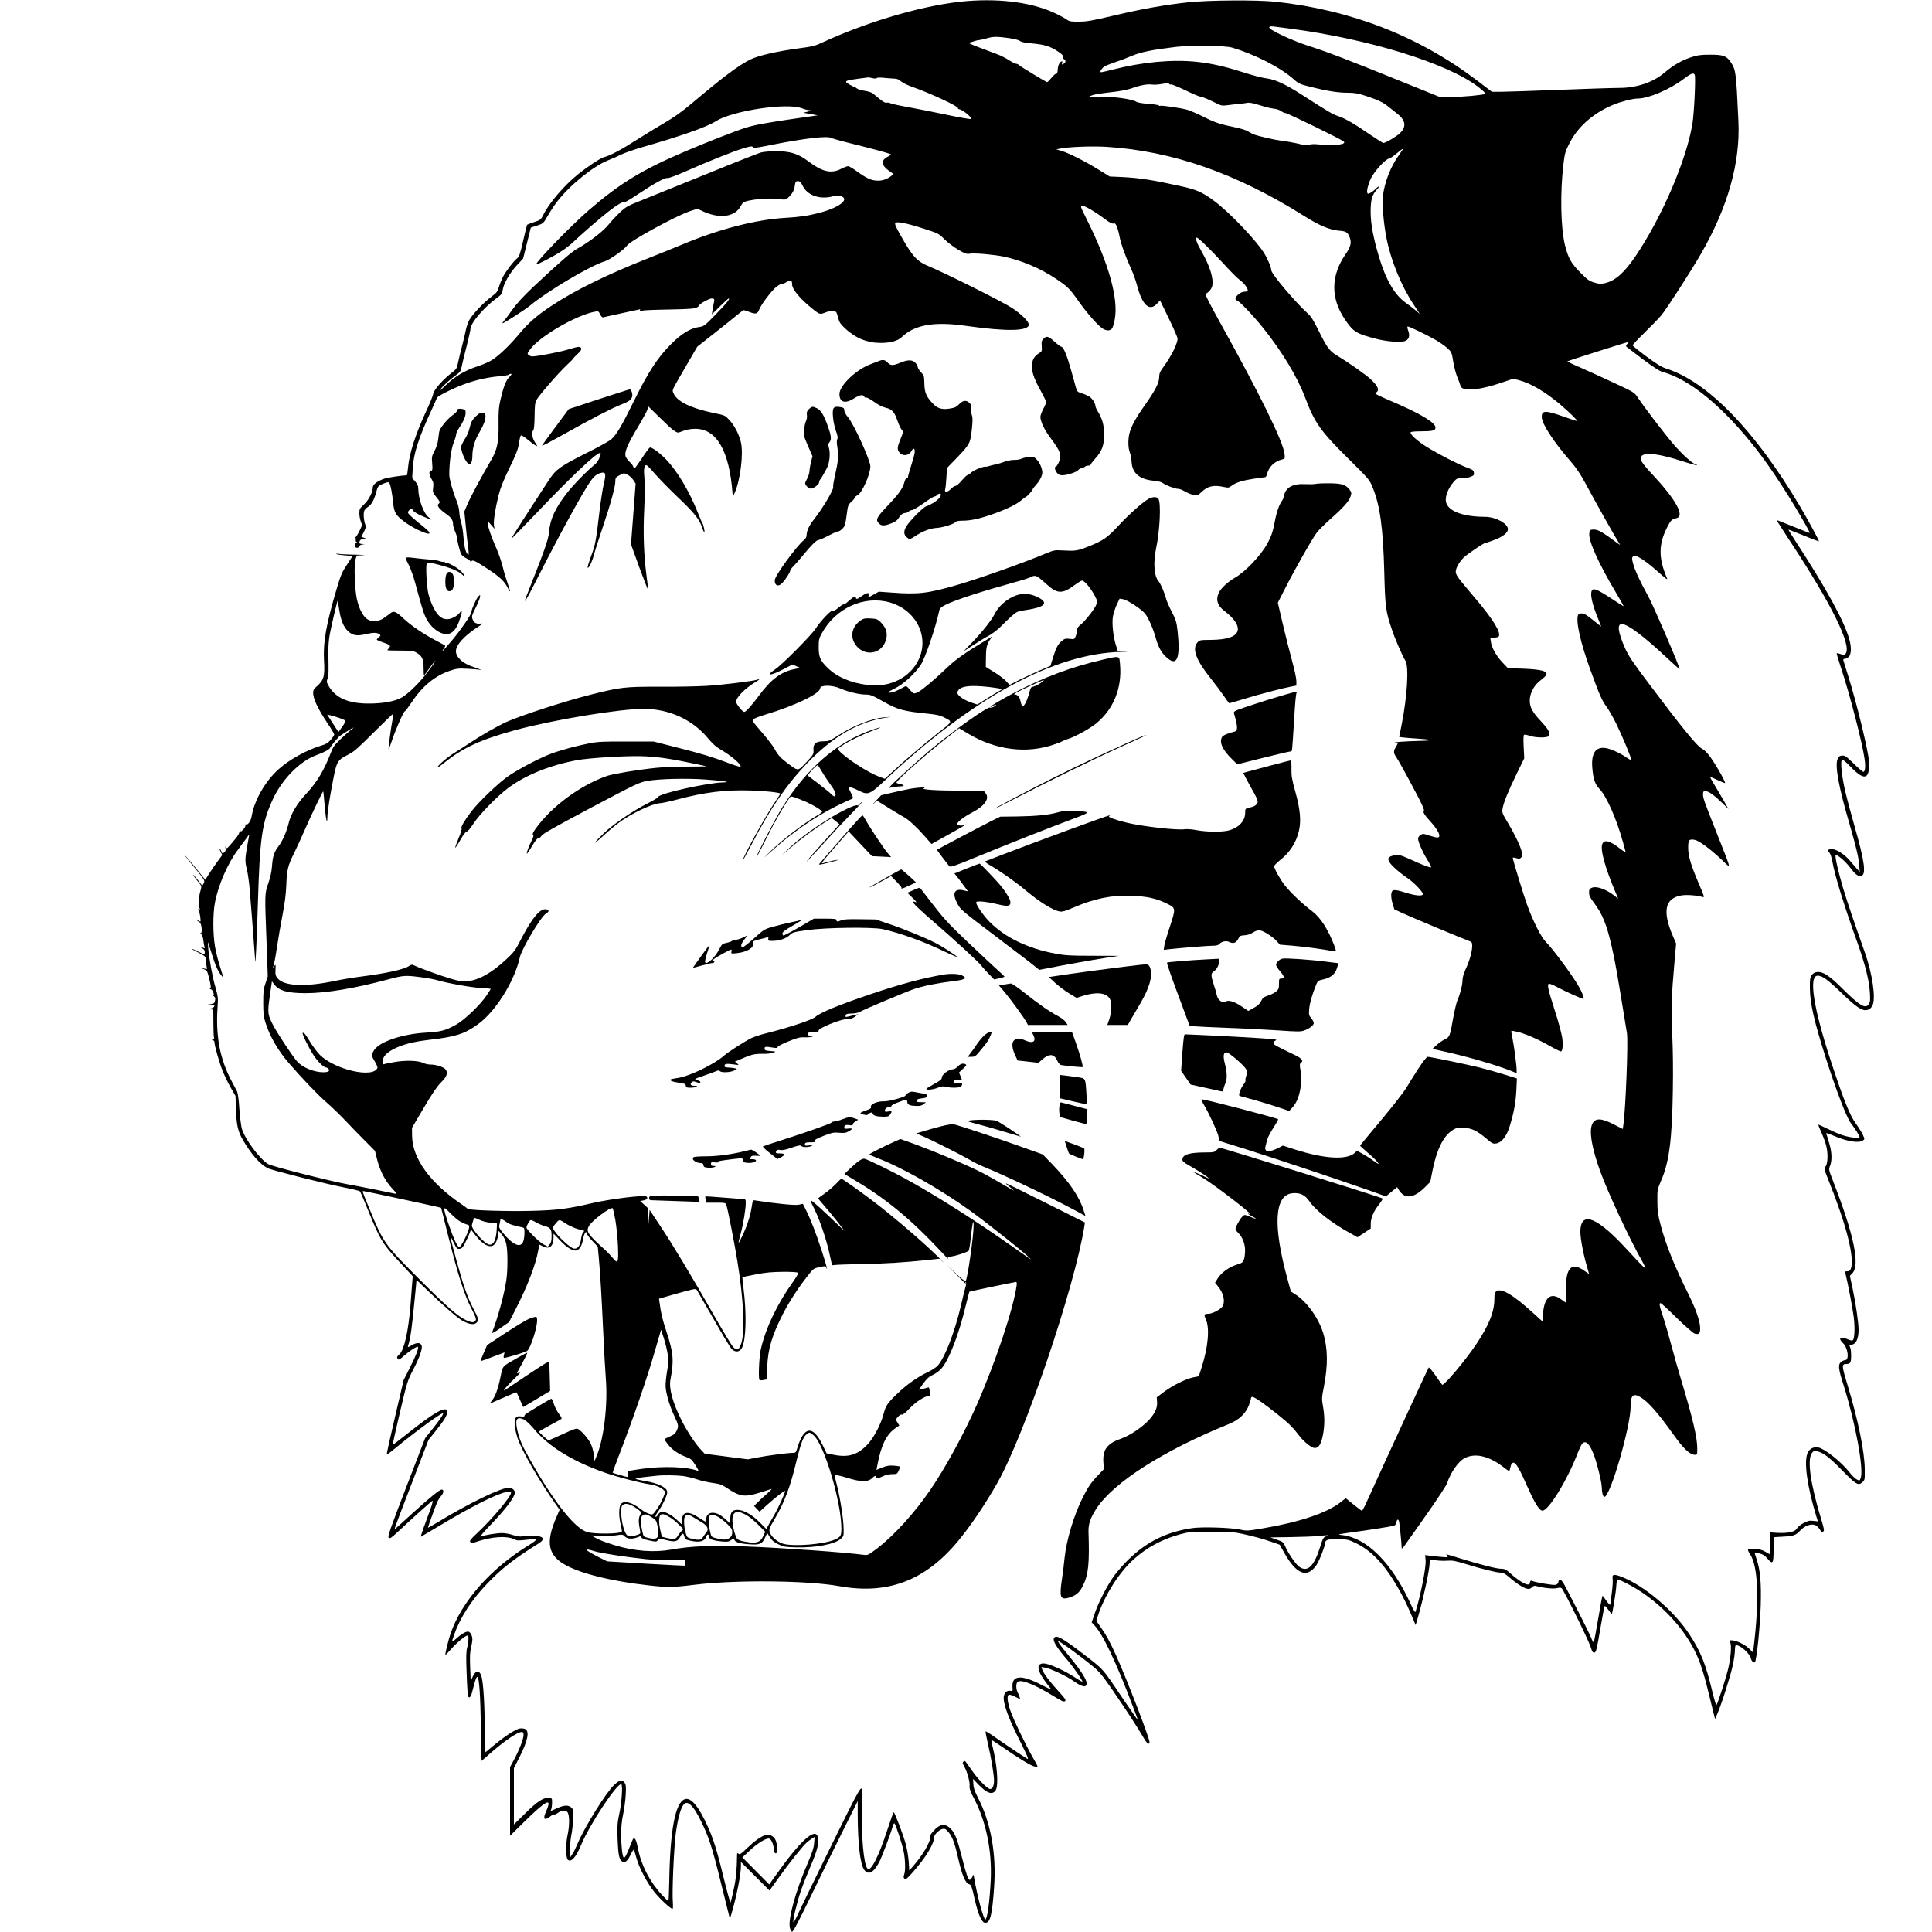 <?xml version="1.0" standalone="no"?>
<!DOCTYPE svg PUBLIC "-//W3C//DTD SVG 20010904//EN" "http://www.w3.org/TR/2001/REC-SVG-20010904/DTD/svg10.dtd">
<svg xmlns="http://www.w3.org/2000/svg" version="1.0" width="2000pt" height="2000pt" viewBox="0 0 2000 2000" preserveAspectRatio="xMidYMid meet">
<g transform="translate(0,2000) scale(0.1,-0.1)" fill="#000000" stroke="none">
<path d="M10010 19989 c-419 -34 -1007 -203 -1493 -427 -78 -37 -106 -44 -245 -62 -231 -31 -423 -75 -507 -117 -124 -63 -282 -181 -607 -456 -102 -86 -183 -143 -298 -210 -52 -30 -172 -103 -265 -162 -164 -105 -279 -166 -340 -181 -37 -9 -164 -92 -271 -178 -145 -117 -298 -295 -361 -422 -24 -49 -29 -52 -94 -73 -38 -12 -70 -25 -73 -29 -2 -4 -21 -79 -41 -167 -30 -132 -41 -163 -60 -178 -36 -27 -119 -136 -148 -192 -14 -28 -33 -75 -42 -105 -14 -48 -23 -61 -76 -100 -84 -62 -203 -189 -233 -247 -13 -27 -27 -67 -31 -89 -4 -21 -22 -97 -40 -169 -19 -71 -39 -156 -45 -187 -10 -52 -16 -60 -65 -98 -94 -73 -183 -174 -190 -217 -4 -21 -35 -99 -70 -173 -113 -241 -179 -447 -191 -592 -4 -43 -10 -78 -13 -78 -56 -2 -195 -23 -234 -36 -65 -21 -117 -59 -117 -85 0 -52 -41 -133 -90 -179 -46 -43 -50 -50 -50 -93 0 -26 7 -64 15 -85 15 -37 15 -40 -14 -99 -17 -34 -36 -64 -43 -66 -10 -4 -10 -6 -1 -6 7 -1 10 -8 6 -17 -3 -9 0 -20 8 -25 12 -7 12 -9 -1 -9 -9 0 -15 -10 -15 -25 0 -19 5 -25 23 -25 12 0 22 6 22 14 0 8 12 17 28 19 l27 4 -27 2 c-16 0 -28 5 -28 10 0 27 15 41 44 42 l31 1 -27 11 -27 10 25 50 c21 40 24 54 16 76 -17 43 -22 119 -11 144 6 13 24 31 40 41 34 20 63 73 84 153 16 62 19 65 83 90 37 14 45 14 53 2 13 -21 30 -111 39 -205 9 -99 28 -131 123 -200 87 -64 239 -134 251 -115 7 11 -17 35 -116 114 -53 43 -99 85 -103 95 -4 11 1 23 16 35 21 17 22 17 33 -5 8 -15 42 -36 96 -60 96 -42 120 -47 73 -17 -55 35 -112 189 -113 301 0 27 -8 47 -31 73 l-32 36 6 102 c7 148 63 321 192 597 29 63 55 122 58 131 7 21 192 112 314 153 114 39 225 62 343 72 44 4 83 11 86 15 3 5 13 9 22 9 12 0 8 -9 -16 -33 -35 -36 -59 -97 -91 -234 -18 -76 -21 -119 -20 -245 3 -195 -13 -271 -78 -383 -104 -178 -215 -384 -244 -455 l-32 -75 13 -135 c7 -74 18 -177 25 -227 11 -89 11 -92 -6 -77 -21 19 -35 84 -44 204 -4 47 -14 103 -22 125 -8 22 -16 67 -18 100 -2 37 -13 84 -29 122 -35 83 -75 226 -75 266 -1 123 19 268 45 333 15 38 27 78 26 88 0 10 12 37 27 60 46 67 71 123 71 160 0 32 -3 36 -34 42 -38 7 -56 0 -56 -20 0 -7 -19 -26 -42 -42 -58 -41 -136 -137 -142 -176 -3 -18 -8 -56 -11 -85 -3 -29 -19 -77 -36 -110 -29 -54 -31 -63 -25 -130 5 -66 4 -72 -14 -78 -24 -7 -19 -40 12 -92 15 -25 17 -42 12 -80 -6 -46 -4 -52 34 -100 37 -46 39 -52 25 -66 -15 -14 -15 -18 0 -41 9 -14 41 -42 71 -63 58 -40 76 -67 76 -111 0 -15 9 -47 20 -71 11 -24 20 -52 20 -63 0 -23 26 -131 41 -169 6 -15 28 -34 54 -47 25 -12 45 -27 45 -34 0 -9 3 -9 9 1 13 19 36 9 166 -76 125 -81 181 -134 211 -198 31 -67 30 -39 -2 49 -14 39 -37 115 -50 169 -14 55 -42 138 -63 185 -55 124 -91 229 -91 260 1 27 1 27 35 -13 l35 -40 -6 32 c-8 43 11 170 46 312 22 86 50 155 115 289 68 140 88 191 96 247 6 40 14 78 19 85 5 8 26 -3 71 -40 64 -52 99 -75 99 -66 0 3 -11 22 -25 42 -26 39 -34 101 -14 121 7 7 12 62 13 145 1 109 4 139 20 168 26 48 229 282 313 360 37 35 68 66 68 69 0 4 20 24 44 47 31 28 42 46 38 57 -9 24 -30 21 -143 -13 -80 -25 -318 -70 -368 -70 -7 0 -21 6 -31 14 -19 13 -18 15 9 54 93 135 481 361 677 396 33 6 36 4 52 -29 9 -19 22 -33 29 -30 7 2 90 20 183 40 94 20 178 38 189 41 13 4 16 3 11 -6 -6 -10 -1 -11 21 -6 16 5 143 10 283 12 199 4 259 8 282 20 16 8 29 19 29 24 0 14 101 70 126 70 29 0 33 -7 24 -43 -4 -18 -11 -52 -14 -77 l-7 -45 83 83 c46 45 87 82 91 82 19 0 -25 -54 -136 -167 -113 -116 -121 -122 -169 -128 -92 -13 -183 -68 -293 -179 -138 -138 -236 -289 -387 -596 -124 -252 -171 -332 -229 -387 -19 -17 -133 -81 -254 -141 -269 -135 -320 -170 -390 -277 -219 -334 -395 -608 -392 -612 2 -2 114 113 249 254 342 360 627 632 666 633 15 0 15 1 -3 -49 -8 -23 -29 -54 -47 -69 -80 -64 -226 -214 -289 -296 -123 -157 -175 -272 -186 -406 -5 -73 -47 -191 -232 -657 -44 -111 -2 -45 101 160 227 449 489 928 563 1029 40 54 68 75 112 84 43 9 48 -15 24 -112 -11 -44 -32 -176 -46 -294 -36 -306 -43 -343 -87 -459 -21 -57 -37 -109 -35 -115 7 -20 45 55 63 123 9 36 50 165 91 286 83 246 133 427 133 484 0 35 4 40 44 62 43 23 46 23 80 6 19 -9 47 -34 61 -55 l25 -38 -24 -315 -24 -314 86 -238 c48 -130 88 -233 90 -228 2 5 -4 60 -13 122 -30 219 -39 455 -26 709 7 151 8 265 2 319 -9 89 -3 136 19 136 8 0 46 -39 86 -86 40 -47 143 -152 228 -234 177 -167 238 -242 262 -321 10 -29 21 -54 25 -54 8 0 -9 80 -20 95 -5 5 -25 53 -46 105 -93 235 -224 451 -348 572 -61 60 -134 111 -150 105 -7 -3 -44 -52 -82 -111 -39 -58 -73 -106 -77 -106 -4 0 -9 9 -13 20 -3 11 -21 34 -40 51 -18 18 -36 43 -40 57 -11 44 23 125 119 285 52 87 100 174 107 194 l11 35 117 -114 c129 -128 174 -163 199 -155 9 3 37 13 61 22 25 9 74 16 109 16 220 0 352 -228 385 -666 l3 -40 18 40 c59 129 94 406 66 526 -19 82 -66 173 -118 229 -47 51 -47 51 -162 74 -238 50 -381 119 -417 203 -16 40 -27 16 130 286 l115 198 179 141 c98 77 204 162 236 189 32 27 62 49 65 49 4 0 31 -9 61 -20 65 -25 83 -20 100 25 16 46 116 180 169 228 23 20 51 37 61 37 11 0 36 9 55 21 42 25 56 19 56 -25 0 -53 88 -156 226 -265 58 -46 66 -47 117 -26 44 18 101 20 114 3 5 -7 14 -35 21 -63 10 -41 23 -60 72 -106 105 -99 229 -149 365 -149 105 0 180 21 223 63 133 126 335 161 667 113 419 -59 645 -55 645 14 0 32 -76 108 -175 173 -96 63 -681 356 -852 427 -134 55 -175 101 -308 338 -43 77 -55 106 -46 115 17 17 121 -4 297 -61 149 -48 152 -50 210 -108 32 -32 96 -81 142 -108 73 -42 88 -48 122 -42 49 8 247 -9 349 -30 180 -37 382 -122 541 -229 126 -85 141 -100 240 -240 91 -128 207 -258 252 -281 40 -21 75 -18 92 9 7 12 19 53 26 91 40 216 -64 584 -291 1037 -65 131 -68 139 -46 139 28 0 133 -61 230 -134 51 -39 79 -53 94 -50 16 5 23 -2 36 -34 8 -21 21 -68 27 -103 13 -72 64 -213 121 -336 21 -46 47 -120 59 -165 53 -205 128 -276 206 -193 l33 35 90 -186 c50 -103 91 -197 91 -209 0 -54 -66 -185 -152 -302 -30 -41 -38 -61 -38 -95 0 -60 -40 -138 -149 -293 -98 -138 -143 -223 -160 -295 -15 -64 -13 -149 5 -195 9 -22 17 -65 18 -95 6 -119 82 -183 233 -197 42 -4 77 -13 91 -24 29 -22 125 -59 155 -59 12 0 36 -7 52 -16 63 -34 81 -42 117 -48 34 -6 41 -3 79 33 60 59 124 73 228 50 47 -10 53 -9 83 14 44 33 112 54 233 72 55 8 105 15 111 15 7 0 15 12 19 28 19 79 77 136 159 156 27 7 28 9 24 54 -13 128 -252 614 -681 1387 -93 167 -145 271 -138 273 29 10 63 50 70 82 16 78 -25 209 -115 365 -47 84 -65 135 -45 135 17 0 146 -127 281 -274 66 -73 140 -147 164 -164 47 -34 91 -95 81 -112 -3 -5 -19 -10 -35 -10 -34 0 -90 -44 -90 -71 0 -10 6 -19 13 -19 21 0 167 -153 273 -285 199 -249 354 -507 435 -721 97 -260 160 -348 444 -629 217 -215 223 -222 254 -299 77 -187 109 -422 121 -876 9 -363 15 -409 79 -597 31 -95 111 -278 139 -321 39 -60 21 -367 -41 -679 l-23 -112 41 -5 c22 -3 83 -8 135 -11 175 -11 189 -22 30 -25 -130 -2 -299 -15 -242 -19 27 -1 27 -2 2 -43 -25 -41 -25 -63 -2 -96 26 -37 113 -195 216 -391 60 -113 83 -167 76 -176 -11 -13 5 -40 55 -95 97 -105 132 -180 83 -180 -12 0 -50 10 -85 21 -59 20 -64 21 -88 5 -14 -9 -25 -25 -25 -36 0 -34 39 -126 90 -211 28 -45 48 -84 46 -87 -8 -7 -76 18 -201 75 -105 48 -126 54 -168 50 -27 -2 -56 -12 -65 -21 -15 -15 -15 -19 2 -51 19 -35 107 -112 196 -172 56 -38 150 -137 150 -157 0 -26 -73 -20 -188 16 -117 36 -135 33 -140 -23 -2 -19 4 -61 14 -93 l18 -59 81 -38 c79 -37 585 -249 678 -284 45 -17 47 -19 47 -57 0 -57 -26 -151 -66 -237 -21 -46 -34 -89 -34 -115 0 -50 -23 -143 -51 -205 -11 -25 -31 -109 -45 -186 -34 -192 -37 -201 -87 -224 -23 -11 -61 -37 -85 -59 l-43 -40 78 -17 c265 -57 574 -146 741 -213 l52 -22 0 35 c0 47 -27 250 -44 332 -8 37 -13 70 -10 72 2 2 33 -3 69 -12 84 -21 215 -79 340 -151 54 -31 101 -53 106 -50 17 10 21 78 9 152 -7 42 -40 164 -75 272 -70 219 -81 268 -61 276 8 3 51 -15 97 -40 83 -44 243 -116 259 -116 13 0 -6 57 -41 118 -63 114 -266 390 -346 471 -51 52 -131 210 -193 380 -38 104 -150 471 -150 491 0 4 16 3 35 -3 30 -9 38 -8 52 6 15 15 16 23 5 64 -17 64 -77 187 -147 303 -52 86 -57 98 -51 136 7 57 62 191 151 373 l74 151 -6 118 c-4 78 -2 121 4 125 6 4 30 0 54 -9 62 -22 188 -24 202 -3 18 29 -2 67 -77 148 -93 99 -120 148 -120 221 0 64 38 144 89 188 18 15 44 37 59 50 67 56 3 82 -217 90 l-157 5 -59 62 c-64 69 -110 151 -118 214 l-6 41 41 0 c22 0 44 5 47 11 26 41 -59 178 -242 394 -187 220 -203 243 -203 279 0 36 41 106 86 148 42 38 205 148 221 148 8 0 49 14 93 31 89 34 140 75 140 111 0 59 -128 128 -238 128 -226 1 -377 57 -402 149 -15 56 18 143 81 216 28 32 36 35 85 35 30 0 71 7 90 15 30 12 35 19 32 42 -3 24 -12 31 -73 53 -91 34 -286 134 -411 211 -98 60 -178 132 -171 153 2 7 42 11 108 11 124 1 149 7 149 40 0 50 -162 147 -457 272 -145 62 -179 80 -163 87 46 21 29 67 -54 143 -53 49 -230 173 -351 246 -72 43 -101 83 -189 263 -48 97 -75 140 -108 169 -130 117 -378 411 -378 448 0 30 -40 125 -79 185 -90 138 -360 420 -512 532 -121 90 -182 117 -337 151 -303 67 -435 87 -611 96 l-134 6 -111 69 c-137 85 -308 172 -384 195 l-57 17 35 7 c83 19 332 28 485 19 687 -44 1348 -276 2049 -718 152 -96 263 -143 358 -150 75 -5 92 -17 113 -78 17 -50 5 -93 -45 -165 -153 -219 -157 -453 -10 -672 90 -134 119 -152 340 -208 101 -25 243 -36 283 -20 42 16 55 53 35 107 -10 30 -12 44 -4 44 18 -1 183 -80 277 -133 48 -27 106 -67 131 -90 45 -41 46 -44 62 -141 9 -55 28 -127 42 -160 14 -34 28 -71 31 -84 8 -33 36 -44 109 -43 76 0 190 26 334 75 l104 35 61 -15 c120 -31 266 -117 423 -248 88 -74 192 -176 180 -176 -4 0 -63 20 -130 43 -199 71 -238 71 -238 1 0 -71 124 -260 303 -465 53 -60 97 -126 148 -220 113 -210 305 -552 348 -619 18 -29 28 -34 -100 59 -89 64 -130 83 -173 79 -28 -3 -31 -6 -34 -42 -7 -79 98 -311 273 -605 47 -79 84 -145 83 -146 -2 -2 -64 37 -138 86 -148 97 -185 109 -196 62 -10 -40 12 -134 60 -254 l42 -106 -85 68 c-65 53 -93 69 -117 69 -20 0 -34 -6 -38 -16 -25 -65 25 -287 128 -570 92 -254 119 -316 164 -376 22 -29 67 -107 100 -173 66 -134 166 -374 158 -382 -2 -3 -25 9 -51 27 -66 46 -170 92 -219 97 -99 12 -144 -56 -133 -200 9 -120 28 -175 74 -223 74 -77 177 -310 243 -549 12 -44 24 -88 27 -99 3 -12 -17 -2 -63 34 -99 76 -152 90 -175 48 -29 -53 26 -253 146 -532 l16 -39 -38 30 c-86 68 -185 103 -234 83 -25 -11 -29 -18 -29 -51 0 -30 10 -51 50 -104 88 -116 132 -225 184 -452 39 -172 52 -247 158 -898 14 -88 -14 -802 -38 -956 l-5 -36 -95 48 c-125 65 -189 67 -219 8 -38 -72 -9 -247 80 -494 83 -227 301 -696 435 -932 23 -40 37 -73 31 -73 -5 0 -73 69 -150 154 -151 165 -244 252 -331 309 -126 82 -190 53 -190 -87 0 -67 31 -233 65 -346 14 -46 25 -85 25 -87 0 -2 -22 13 -49 32 -136 98 -198 28 -189 -216 3 -81 1 -116 -6 -112 -6 4 -25 17 -42 30 -108 81 -179 26 -191 -149 l-6 -77 -96 87 c-209 190 -329 261 -380 225 -17 -12 -21 -25 -21 -76 0 -137 -55 -273 -189 -474 -111 -166 -333 -429 -351 -418 -4 3 -36 46 -70 96 -34 50 -66 87 -70 82 -7 -7 -420 -902 -628 -1360 -30 -68 -59 -123 -63 -123 -4 0 -43 30 -88 66 l-80 65 -52 -41 c-139 -110 -422 -206 -793 -269 -170 -29 -177 -30 -248 -15 -102 21 -395 30 -497 15 -263 -39 -466 -138 -655 -321 -51 -49 -118 -125 -150 -169 -75 -104 -160 -268 -202 -389 l-33 -97 28 -30 c89 -94 224 -378 402 -849 27 -70 49 -131 49 -134 0 -3 -59 82 -132 189 -248 367 -213 327 -443 504 -206 159 -274 195 -294 158 -15 -30 24 -94 143 -233 57 -67 158 -212 151 -218 -2 -3 -35 15 -72 40 -116 77 -274 148 -331 148 -78 0 -67 -77 29 -201 23 -30 47 -60 52 -67 6 -7 -36 12 -94 42 -213 113 -317 107 -308 -18 4 -43 3 -44 -22 -39 -39 8 -69 -26 -69 -77 0 -71 59 -228 165 -436 76 -152 97 -200 81 -192 -28 15 -273 179 -359 241 -38 26 -71 46 -74 43 -3 -2 9 -62 25 -133 32 -135 62 -316 62 -376 0 -52 -16 -87 -40 -87 -29 0 -135 111 -201 209 -30 44 -56 80 -59 81 -3 0 -11 -4 -18 -8 -10 -7 -7 -19 12 -53 31 -56 59 -162 53 -202 -3 -22 9 -54 44 -121 127 -242 189 -543 175 -848 -11 -228 -36 -408 -56 -408 -18 0 -82 234 -115 425 l-7 40 -14 -28 c-8 -15 -19 -27 -25 -27 -16 0 -39 64 -79 225 -48 190 -73 257 -114 299 -59 64 -117 57 -185 -21 -26 -29 -37 -50 -34 -63 10 -40 -74 -185 -175 -299 l-39 -45 -6 90 c-3 49 -16 127 -28 174 -22 89 -117 340 -128 340 -3 0 -34 -88 -69 -194 -86 -265 -168 -424 -201 -391 -40 40 -66 334 -58 640 6 240 9 237 -78 80 -43 -78 -539 -1088 -596 -1214 -16 -35 -32 -62 -35 -59 -10 11 36 207 76 322 22 65 70 185 106 269 65 151 85 233 70 290 -26 104 -184 -40 -439 -401 l-64 -90 -139 140 -139 140 79 74 c81 76 173 131 201 120 21 -8 45 -67 45 -110 0 -39 25 -57 35 -25 8 25 -3 96 -21 130 -16 32 -64 53 -96 44 -50 -15 -116 -62 -190 -133 -66 -64 -80 -73 -93 -62 -13 11 -15 8 -15 -16 -2 -152 -11 -246 -35 -354 -15 -69 -29 -129 -33 -134 -3 -6 -38 120 -77 280 -72 296 -114 421 -193 579 -77 155 -146 228 -202 210 -100 -32 -154 -321 -162 -857 -2 -109 -6 -198 -9 -198 -4 0 -33 29 -66 63 -125 134 -216 309 -249 482 -16 81 -26 104 -45 105 -4 0 -20 -37 -38 -83 -32 -87 -55 -126 -65 -116 -14 13 -26 129 -26 239 0 78 7 146 21 210 11 52 23 141 26 197 5 85 3 106 -11 128 -24 36 -50 31 -108 -22 -85 -80 -307 -437 -381 -613 -15 -36 -37 -81 -50 -100 l-22 -35 -3 75 c-2 43 3 107 12 150 9 41 17 119 19 173 2 94 1 99 -23 119 -31 25 -76 21 -155 -16 l-56 -25 8 22 c4 12 8 42 8 67 0 44 -1 45 -33 48 -56 6 -120 -36 -244 -159 l-118 -116 0 292 0 291 55 109 c89 174 109 274 61 296 -14 7 -40 9 -58 5 -43 -8 -157 -83 -268 -175 l-85 -71 -6 298 c-7 297 -20 460 -41 506 -23 52 -59 40 -88 -29 l-17 -40 -6 147 c-4 110 -2 159 9 200 7 29 14 69 14 88 0 40 -23 80 -46 80 -25 0 -74 -29 -120 -72 -50 -46 -52 -43 -25 33 62 180 181 366 343 534 155 162 272 253 536 419 76 48 44 80 -78 78 -41 -1 -87 -4 -101 -7 -15 -4 -53 3 -87 14 -34 12 -86 21 -116 21 -53 0 -180 -21 -221 -36 -11 -4 30 44 90 107 167 172 265 302 265 350 0 22 -32 49 -59 49 -85 0 -407 -156 -748 -363 -51 -31 -93 -54 -93 -51 0 10 90 255 102 278 6 11 22 34 34 49 29 34 31 67 6 67 -22 0 -128 -87 -316 -258 -76 -70 -147 -133 -157 -141 -22 -16 -41 -69 183 514 l154 400 69 85 c90 112 125 168 125 202 0 75 -126 6 -430 -237 -73 -58 -134 -104 -135 -103 -2 2 32 152 74 333 76 323 79 332 140 449 66 128 96 214 86 246 -11 33 -49 35 -101 5 -40 -23 -45 -25 -40 -9 28 91 39 177 77 567 l11 117 107 -102 c165 -160 311 -287 365 -318 67 -39 121 -48 147 -24 28 25 24 43 -30 146 -61 115 -106 245 -175 498 -72 262 -75 283 -32 192 33 -68 38 -73 63 -70 23 2 34 14 56 58 16 30 36 74 46 98 l17 44 45 -58 c88 -114 170 -146 209 -81 11 17 23 53 26 79 l6 47 34 -40 c21 -26 37 -59 45 -97 16 -72 16 -272 0 -377 -23 -151 -85 -378 -147 -539 -5 -13 23 1 84 44 l92 64 69 135 c123 242 205 455 232 603 l12 64 39 -19 c67 -33 108 3 108 94 l0 39 66 -69 c76 -82 143 -119 179 -103 29 14 50 52 60 112 4 25 13 53 20 63 12 18 13 18 20 -4 4 -13 31 -48 60 -79 l53 -55 11 -120 c15 -161 28 -385 46 -775 8 -179 20 -388 26 -465 23 -281 -21 -640 -99 -818 l-18 -42 -7 65 c-4 37 -18 88 -33 117 -24 50 -96 133 -133 152 -12 7 -54 -8 -155 -55 -77 -35 -142 -64 -146 -64 -10 0 -100 80 -100 89 0 4 48 32 108 64 59 31 113 61 120 66 11 6 6 18 -22 55 -19 25 -43 71 -52 101 -10 30 -21 55 -26 55 -5 0 -59 -31 -121 -68 -160 -98 -157 -96 -157 -108 0 -8 -13 -10 -38 -7 -28 4 -41 1 -52 -13 -22 -26 -15 -107 18 -212 41 -126 229 -451 402 -694 l33 -47 -36 -84 c-113 -262 -83 -395 112 -496 168 -87 469 -160 839 -202 198 -23 260 -22 477 5 428 53 1172 46 1504 -14 498 -90 885 56 1223 460 129 153 293 397 416 615 284 506 798 2026 897 2650 l6 40 -313 157 c-172 86 -360 180 -418 208 -99 48 -103 49 -66 18 22 -18 49 -41 60 -50 12 -10 -32 14 -98 53 -65 39 -164 95 -220 124 -139 74 -509 230 -748 316 l-107 38 -68 -30 c-107 -48 -253 -122 -253 -129 0 -4 38 -21 85 -39 254 -97 649 -321 965 -549 187 -135 620 -482 620 -497 0 -2 -87 57 -192 132 -376 266 -811 542 -1127 713 -133 72 -355 181 -399 194 -25 8 -70 -22 -159 -107 l-52 -50 135 -81 c308 -185 568 -402 865 -721 46 -50 81 -86 77 -81 -14 18 -8 23 35 30 58 9 163 45 175 59 5 7 15 68 22 136 14 143 28 203 29 131 2 -103 -65 -571 -83 -582 -6 -4 -48 28 -101 80 l-90 87 95 -98 c91 -94 109 -110 94 -85 -4 6 -3 8 3 5 7 -4 6 -21 -2 -49 -7 -24 -28 -106 -45 -183 -64 -277 -166 -544 -241 -630 -18 -21 -62 -49 -104 -69 -105 -49 -217 -128 -317 -224 -102 -98 -119 -123 -142 -212 -28 -106 -99 -241 -162 -309 -103 -112 -202 -142 -358 -110 l-69 14 -40 83 c-101 212 -195 201 -264 -30 -13 -45 -16 -48 -47 -48 -48 0 -265 -28 -373 -49 l-92 -18 -223 29 -223 29 -43 46 c-56 60 -140 188 -196 298 -94 188 -134 333 -115 427 37 192 30 276 -41 490 -44 133 -58 192 -73 308 l-5 36 189 54 c174 49 190 52 202 37 6 -10 84 -144 172 -298 88 -155 172 -295 187 -311 39 -42 86 -37 110 12 42 86 48 354 14 620 -7 58 -12 106 -11 108 2 2 63 15 137 29 102 20 167 26 280 27 88 1 151 -3 157 -9 7 -7 -9 -38 -50 -95 -166 -231 -288 -490 -335 -707 -16 -78 -25 -295 -12 -308 4 -4 22 -5 41 -1 l34 6 5 128 c8 190 49 327 165 554 61 120 152 260 249 384 63 81 65 83 127 97 56 12 63 12 69 -2 22 -52 1 29 -47 176 -56 173 -113 321 -165 424 l-29 57 -42 -9 c-37 -9 -240 11 -456 45 -19 3 -22 -4 -32 -71 -14 -93 -51 -205 -102 -308 -42 -86 -43 -83 -10 40 25 91 51 251 51 311 0 40 0 40 -40 42 -22 2 -115 9 -207 16 -93 8 -170 12 -171 11 -2 -2 -1 -17 3 -34 l7 -31 99 0 c95 0 100 -1 108 -23 13 -34 86 -405 115 -587 63 -387 79 -723 40 -845 -23 -71 -45 -81 -86 -38 -14 15 -99 156 -189 313 -226 398 -442 757 -568 945 l-106 160 -6 -75 -5 -75 -2 83 -2 83 -41 38 -42 38 37 7 c35 7 48 27 26 41 -27 16 -383 -28 -560 -70 -259 -60 -362 -73 -635 -80 -259 -6 -643 6 -654 22 -3 4 -35 28 -71 52 -318 217 -501 471 -504 701 l-1 85 121 205 c85 145 137 222 176 261 62 62 77 99 53 135 -17 27 -97 54 -160 54 -23 0 -57 8 -76 17 -47 25 -182 29 -295 9 -50 -8 -98 -18 -108 -22 -13 -5 -16 0 -16 23 0 51 39 95 120 136 94 47 198 73 365 93 270 31 362 60 500 159 183 130 381 446 436 694 18 85 218 422 269 452 36 23 38 37 6 45 -61 15 -143 -80 -256 -297 -65 -127 -78 -144 -156 -217 -152 -143 -290 -220 -410 -230 -47 -3 -82 2 -155 23 -102 29 -340 115 -387 139 -26 13 -31 13 -57 -4 -55 -36 -236 -76 -495 -109 -85 -11 -207 -31 -272 -45 -310 -65 -525 -55 -594 26 -22 28 -25 39 -22 90 3 57 3 58 -15 35 l-18 -22 11 23 c6 13 23 99 36 190 14 92 40 246 59 342 24 125 35 214 39 310 5 154 17 203 83 333 24 49 74 159 112 245 66 151 182 394 187 389 2 -1 8 -63 14 -137 13 -154 28 -219 29 -130 1 60 26 220 67 425 30 152 43 171 152 225 56 28 99 66 260 227 106 106 197 193 201 193 5 0 2 -26 -5 -57 -14 -65 -46 -304 -41 -310 2 -1 17 39 34 90 38 114 123 307 134 304 4 -1 35 40 70 92 110 167 241 275 395 327 71 24 89 26 184 21 58 -3 119 -8 135 -11 17 -3 -1 4 -40 17 -98 33 -147 60 -183 102 -57 64 -39 128 63 224 35 32 88 74 119 92 30 19 56 38 56 42 0 5 -5 5 -10 2 -6 -4 -24 -3 -41 0 -22 5 -35 16 -45 40 -13 33 -12 38 31 126 25 51 45 102 45 113 0 20 0 20 -19 1 -21 -22 -71 -135 -71 -161 0 -26 -121 -201 -210 -304 -97 -112 -111 -126 -82 -83 12 17 22 34 22 37 0 3 -39 25 -87 50 -132 68 -265 158 -341 229 -83 78 -105 87 -141 59 -81 -64 -104 -76 -154 -80 -43 -3 -58 1 -87 20 -44 30 -85 110 -106 208 -22 103 -31 359 -14 410 l13 39 66 4 c36 2 2 4 -75 5 -78 1 -157 5 -175 8 -19 4 -31 3 -27 -1 4 -4 44 -10 88 -14 l81 -6 -59 -90 c-52 -78 -65 -110 -105 -245 -109 -366 -143 -555 -133 -741 10 -180 0 -212 -93 -291 -49 -42 -5 -164 133 -371 37 -54 66 -104 66 -111 0 -7 -16 -31 -36 -54 -27 -32 -49 -46 -92 -58 -150 -44 -338 -147 -449 -248 -139 -125 -251 -322 -278 -487 -7 -44 -40 -93 -56 -83 -5 3 -9 -3 -9 -14 0 -10 -11 -29 -24 -41 l-24 -23 -5 28 c-3 24 -4 22 -6 -10 -1 -30 -11 -51 -53 -100 -83 -99 -77 -93 -89 -76 -7 11 -8 9 -4 -10 4 -18 0 -31 -13 -43 -19 -17 -20 -16 -32 13 -7 17 -15 29 -17 26 -2 -2 3 -18 12 -36 l16 -31 -49 -67 c-28 -37 -67 -95 -89 -129 l-38 -61 -78 97 c-43 54 -100 122 -128 152 -27 30 -3 -3 54 -72 151 -184 151 -183 135 -214 l-14 -25 -37 49 c-21 27 -45 55 -55 63 -9 7 1 -9 23 -37 22 -27 46 -57 52 -66 10 -12 9 -26 -3 -65 -16 -53 -20 -138 -9 -174 6 -17 4 -21 -6 -14 -11 6 -12 5 -3 -7 11 -14 27 -119 18 -119 -3 0 -17 7 -32 16 -25 15 -26 15 -7 -1 11 -9 26 -20 33 -24 19 -11 29 -111 11 -111 -10 -1 -10 -3 3 -10 10 -6 19 -30 23 -62 3 -29 9 -61 12 -71 4 -16 2 -17 -15 -8 -12 6 -24 11 -29 11 -4 -1 4 -8 20 -16 18 -10 27 -23 27 -39 0 -14 -2 -25 -5 -25 -3 0 -32 14 -65 30 -33 17 -63 30 -67 30 -4 -1 27 -19 70 -41 68 -34 77 -43 77 -67 0 -15 3 -44 7 -66 l6 -38 -34 6 -34 6 35 -13 c34 -13 36 -17 57 -103 16 -66 19 -91 10 -96 -8 -5 -7 -8 3 -8 9 0 21 -14 27 -30 8 -22 8 -30 0 -30 -6 0 -3 -6 7 -13 14 -10 17 -21 12 -45 -6 -27 -12 -31 -44 -35 l-37 -4 38 -1 c20 -1 37 -5 37 -9 -1 -21 -19 -32 -60 -36 l-45 -4 47 -1 46 -2 1 -135 c0 -75 3 -144 6 -155 4 -12 0 -20 -12 -23 -17 -4 -17 -5 0 -6 9 0 17 -9 17 -18 0 -37 51 -216 85 -300 20 -49 57 -126 84 -173 l49 -85 5 -145 c6 -163 20 -222 74 -315 84 -144 175 -247 254 -288 44 -22 620 -168 804 -202 77 -15 145 -32 151 -38 6 -7 41 -88 79 -182 133 -329 150 -357 362 -583 l106 -114 -7 -81 c-3 -45 -11 -140 -16 -212 -22 -275 -65 -468 -115 -515 -28 -26 -29 -29 -16 -49 7 -11 20 -5 62 33 56 50 136 102 145 93 11 -11 -20 -92 -82 -214 l-65 -128 -90 -384 c-50 -211 -88 -385 -85 -388 2 -3 44 28 93 69 184 153 463 358 488 358 13 0 -30 -66 -105 -159 l-79 -99 -196 -508 c-169 -440 -194 -510 -181 -522 12 -12 25 -4 98 64 120 113 337 308 353 317 9 5 2 -26 -20 -88 -19 -52 -51 -138 -70 -191 -19 -52 -31 -94 -27 -92 4 2 90 53 192 114 340 204 599 334 698 350 33 5 42 4 42 -8 0 -41 -190 -268 -352 -420 -69 -64 -80 -79 -69 -91 11 -14 18 -13 65 3 155 53 312 64 387 26 30 -15 45 -15 126 -6 51 6 98 8 103 5 6 -4 -26 -30 -72 -58 -397 -242 -699 -584 -814 -919 -22 -65 -54 -194 -54 -219 0 -5 29 24 65 65 57 65 144 136 167 136 12 0 9 -69 -6 -127 -11 -41 -12 -95 -5 -273 4 -121 11 -225 14 -230 17 -28 33 -3 53 83 23 92 36 126 46 116 17 -16 29 -195 34 -511 l7 -357 80 70 c155 136 291 229 333 229 18 0 22 -6 22 -30 0 -39 -41 -146 -95 -249 l-45 -83 0 -356 0 -356 143 141 c233 229 296 261 232 116 -38 -84 -23 -105 41 -57 19 15 37 24 41 21 3 -4 18 2 34 13 42 31 81 35 102 12 24 -26 24 -141 2 -241 -19 -81 -18 -232 2 -252 33 -33 85 22 138 151 89 212 364 630 415 630 19 0 7 -189 -21 -315 -18 -86 -20 -120 -16 -250 6 -164 17 -219 47 -235 31 -17 56 3 89 72 18 38 32 57 35 48 2 -8 14 -47 25 -87 31 -106 111 -257 185 -349 60 -75 167 -174 188 -174 5 0 6 30 3 73 -9 98 11 555 30 703 25 188 61 303 101 318 38 15 90 -44 157 -179 85 -171 119 -276 211 -650 l92 -370 22 75 c48 165 92 388 92 469 l0 46 148 -148 148 -148 99 138 c101 142 244 322 286 359 13 12 37 30 53 40 l29 18 -5 -64 c-4 -50 -20 -99 -68 -210 -126 -294 -204 -578 -183 -667 5 -21 15 -39 23 -40 11 -2 71 113 200 380 102 210 251 515 332 677 l147 295 0 -155 c2 -292 26 -495 65 -553 43 -64 101 -35 160 81 28 55 119 298 136 361 6 24 15 40 20 35 14 -15 78 -210 94 -288 18 -86 21 -202 6 -242 -8 -21 -8 -31 3 -41 12 -13 24 -4 83 62 133 148 224 297 224 366 0 27 50 76 85 85 24 6 33 2 60 -28 40 -43 69 -119 101 -263 44 -193 77 -270 118 -281 19 -4 26 -23 54 -147 38 -169 75 -252 112 -252 51 0 71 82 91 372 24 343 -34 666 -168 925 -34 66 -45 100 -47 140 l-3 53 56 -59 c88 -91 145 -110 178 -59 32 49 16 263 -33 457 -8 32 -13 60 -11 63 3 2 56 -32 118 -75 164 -114 291 -191 327 -198 18 -4 32 -3 32 1 0 5 -21 44 -46 88 -77 133 -208 407 -237 495 -30 90 -35 150 -13 158 8 3 37 -6 66 -21 l52 -26 -7 23 c-4 13 -14 35 -21 50 -18 35 -18 92 0 107 36 30 176 -26 379 -151 79 -49 100 -58 112 -48 12 10 3 25 -60 94 -92 99 -161 191 -175 230 l-10 29 43 -7 c52 -9 225 -90 292 -139 59 -42 99 -59 120 -51 45 18 -12 122 -175 319 -73 88 -115 145 -105 145 18 0 220 -146 363 -264 61 -50 96 -92 202 -246 137 -199 267 -399 320 -492 30 -55 60 -76 60 -43 0 42 -239 661 -345 895 -66 147 -102 212 -162 298 l-44 63 16 52 c69 212 220 450 372 586 136 123 295 208 482 259 90 24 111 26 316 26 191 0 234 -3 325 -22 123 -27 218 -53 317 -88 l71 -25 48 -86 c125 -222 237 -264 332 -124 30 43 92 204 92 237 0 25 51 36 147 32 83 -4 99 -8 175 -45 94 -47 172 -110 254 -204 108 -124 227 -328 315 -538 l44 -104 17 59 c58 193 128 516 128 589 l0 32 63 -9 c34 -5 89 -7 122 -4 50 4 81 -2 190 -35 163 -51 320 -89 362 -89 24 0 45 -12 84 -45 70 -63 148 -113 185 -121 24 -5 37 -1 52 14 17 17 27 19 52 12 69 -20 175 -30 209 -20 23 6 38 6 47 -1 21 -17 280 -541 300 -607 16 -51 23 -62 39 -60 17 3 24 28 60 240 22 130 43 239 47 243 3 3 20 -14 38 -40 18 -26 34 -45 35 -43 8 8 45 237 47 295 2 35 8 63 13 63 17 0 129 -56 201 -101 231 -143 438 -354 564 -575 75 -132 117 -249 181 -514 l63 -255 24 55 c44 99 140 403 161 507 12 55 21 124 21 152 0 29 5 51 10 51 47 0 143 -86 155 -138 5 -27 31 -50 42 -39 17 18 54 372 60 587 7 233 -5 365 -41 474 -13 39 -23 72 -21 74 1 2 24 -2 49 -9 34 -8 56 -22 80 -50 58 -69 66 -58 66 90 l0 128 99 6 c111 6 131 13 181 67 42 45 107 68 148 54 15 -5 36 -24 47 -41 22 -35 24 -36 42 -25 9 6 3 37 -23 122 -114 374 -149 625 -95 692 14 17 24 20 53 14 59 -11 127 -63 258 -197 143 -146 166 -160 207 -125 28 24 28 26 27 138 -2 183 -69 511 -180 876 -59 193 -60 212 -10 212 41 0 49 14 49 87 0 38 -5 79 -12 91 -11 20 -9 22 13 22 47 0 76 58 76 152 0 73 -28 268 -60 421 l-30 140 24 24 c84 84 20 396 -198 957 -46 118 -46 120 -31 158 22 55 19 144 -9 234 -12 44 -26 87 -30 96 -6 13 9 9 71 -17 141 -61 266 -82 308 -51 19 13 19 15 0 57 -11 24 -44 78 -74 119 -62 85 -127 247 -257 643 -182 555 -233 887 -137 887 47 0 106 -43 246 -178 158 -153 216 -191 270 -176 22 6 38 21 50 44 38 72 1 328 -79 553 -110 310 -181 519 -224 662 -49 165 -87 331 -77 341 13 13 100 -61 148 -125 53 -72 84 -95 115 -89 55 10 37 151 -63 498 -35 124 -80 290 -99 370 -38 161 -55 322 -35 335 8 4 40 -22 89 -73 144 -151 201 -132 189 61 -6 104 -129 608 -212 872 -26 83 -50 158 -52 168 -4 12 0 17 15 17 12 0 30 10 42 22 24 26 27 97 6 173 -48 184 -242 538 -560 1025 -41 63 -73 116 -72 117 2 2 73 -26 159 -61 87 -36 157 -62 157 -59 0 12 -123 238 -202 371 -462 777 -952 1281 -1378 1416 -50 16 -98 46 -207 126 -78 58 -142 110 -142 115 -1 6 54 64 122 130 67 66 146 147 174 180 52 61 304 452 411 637 279 484 408 942 388 1373 -24 515 -26 534 -83 617 -41 60 -80 73 -213 72 -96 0 -128 -5 -195 -27 -97 -32 -184 -82 -274 -159 -120 -101 -288 -158 -471 -158 -63 0 -344 -9 -625 -20 -280 -11 -551 -20 -600 -20 l-91 0 -159 121 c-599 454 -1297 726 -2080 811 -184 20 -700 17 -905 -6 -243 -26 -472 -67 -770 -137 -224 -53 -280 -63 -360 -63 -81 -1 -99 2 -125 20 -16 12 -61 37 -100 56 -235 118 -568 166 -935 137z m3335 -284 c816 -106 1633 -357 1953 -601 53 -41 85 -72 79 -75 -23 -13 -234 -32 -352 -33 l-120 0 -460 186 c-501 203 -713 284 -905 345 -122 40 -281 108 -368 160 -50 29 -42 46 18 38 19 -3 89 -12 155 -20z m-2902 -99 c60 -9 106 -21 116 -30 13 -12 52 -19 130 -26 125 -11 190 -32 269 -87 38 -26 52 -41 49 -54 -3 -10 1 -20 9 -23 21 -8 17 -34 -7 -47 -19 -10 -20 -8 -14 10 5 16 3 19 -8 15 -18 -6 -37 -47 -37 -79 0 -31 -10 -56 -20 -50 -4 3 -24 -15 -45 -40 -20 -25 -40 -45 -45 -45 -10 0 -268 156 -291 176 -8 8 -22 14 -31 14 -8 0 -41 17 -74 38 -32 21 -86 48 -119 60 -33 13 -109 41 -170 64 -104 38 -144 58 -118 58 7 0 24 5 40 11 15 6 42 13 58 14 17 2 53 10 80 18 63 20 105 20 228 3z m2312 -99 c238 -70 504 -207 642 -331 45 -41 60 -48 169 -75 170 -43 286 -61 386 -61 72 0 105 -6 191 -34 121 -40 178 -67 227 -108 19 -16 59 -47 87 -69 95 -71 106 -141 34 -209 -36 -34 -148 -100 -170 -100 -6 0 -66 38 -134 84 -165 114 -265 172 -336 195 -56 18 -101 45 -366 215 -176 114 -286 165 -376 175 -42 5 -148 33 -244 64 -184 59 -325 91 -475 107 -258 27 -567 -2 -873 -81 -65 -17 -121 -29 -123 -26 -9 9 14 43 38 59 13 8 61 27 108 43 47 15 126 45 175 66 93 40 211 64 462 94 154 18 506 14 578 -8z m4789 -282 c11 -31 -6 -391 -24 -505 -62 -378 -317 -971 -591 -1375 -116 -170 -209 -252 -314 -276 -43 -10 -61 -9 -111 6 -51 15 -69 27 -144 103 -97 98 -125 149 -159 282 -45 182 -52 546 -16 843 12 103 19 130 55 201 89 181 247 322 459 411 82 34 203 65 255 65 110 0 329 93 471 200 82 62 108 71 119 45z m-8511 -34 c23 -6 39 -5 43 1 4 6 34 7 78 2 39 -4 88 -7 108 -8 25 -1 46 -9 65 -28 17 -16 69 -41 130 -62 176 -62 469 -199 459 -215 -3 -5 7 -11 22 -14 33 -7 127 -86 115 -98 -5 -5 -116 14 -248 42 -132 28 -314 64 -404 80 -90 16 -172 34 -183 40 -11 6 -29 9 -39 6 -13 -4 -37 9 -70 36 -28 23 -61 50 -73 60 -12 10 -50 22 -85 27 -35 5 -71 16 -80 24 -10 9 -21 16 -26 16 -4 0 -28 12 -53 26 -58 34 -47 41 91 59 56 7 104 13 107 14 3 0 22 -3 43 -8z m3072 -61 c3 -5 11 -7 18 -4 7 2 74 -25 149 -61 74 -36 144 -65 153 -65 17 0 78 -25 177 -74 40 -20 54 -22 105 -15 32 4 85 11 118 13 33 3 74 9 90 12 20 4 64 -5 129 -26 54 -18 119 -33 143 -35 26 -2 57 -12 74 -24 15 -12 36 -21 45 -21 22 0 565 -265 602 -293 41 -32 -92 -49 -255 -32 -44 5 -83 4 -101 -3 -22 -8 -43 -7 -79 3 -51 13 -168 35 -218 40 -44 4 -220 44 -266 60 -22 8 -53 24 -69 35 -15 11 -72 29 -125 40 -169 35 -215 50 -334 110 -64 32 -141 65 -171 74 -65 18 -269 48 -280 41 -5 -3 -11 -1 -14 4 -3 4 -51 12 -108 16 -59 4 -111 13 -123 21 -41 27 -232 55 -326 48 -48 -4 -104 -3 -125 1 l-39 7 38 14 c21 7 104 21 185 29 96 11 171 25 217 41 91 33 160 45 210 39 22 -3 63 -1 90 4 69 12 83 12 90 1z m-3807 -250 c29 -11 67 -21 85 -21 28 -1 26 -3 -18 -14 l-50 -12 75 -13 75 -14 -230 -33 c-281 -40 -429 -67 -515 -95 -112 -36 -396 -147 -615 -240 -458 -195 -685 -333 -1010 -614 -183 -158 -558 -545 -543 -560 8 -7 180 83 265 139 37 24 91 65 118 92 87 83 277 248 365 316 93 72 145 103 160 94 5 -3 63 30 128 74 177 118 293 183 320 178 14 -3 84 23 180 65 232 103 514 216 611 244 71 21 88 23 95 11 7 -11 37 -8 175 20 365 72 594 99 636 75 11 -6 121 -37 245 -67 210 -52 354 -92 373 -102 4 -3 -11 -14 -35 -26 -69 -35 -65 -88 12 -143 l50 -36 -22 -18 c-46 -35 -88 -50 -140 -50 -66 0 -116 23 -215 95 -42 30 -84 55 -93 55 -10 0 -42 -12 -71 -27 -104 -54 -196 -33 -345 80 -101 76 -185 102 -329 102 -63 0 -131 -6 -160 -14 -27 -8 -284 -109 -570 -226 -286 -116 -587 -238 -670 -271 -138 -55 -155 -64 -218 -123 -37 -35 -91 -93 -119 -128 -52 -66 -200 -180 -325 -249 -60 -34 -184 -142 -460 -401 -95 -90 -163 -164 -207 -226 -36 -51 -75 -103 -87 -116 -11 -12 -19 -24 -17 -27 7 -6 234 140 288 185 176 147 623 412 768 455 53 15 205 123 235 166 34 49 507 307 652 355 75 25 75 25 112 7 183 -92 352 -72 413 48 16 30 27 39 63 49 92 22 232 32 318 21 79 -9 84 -9 107 13 43 39 64 77 70 125 6 42 10 47 32 47 20 0 30 -10 50 -50 52 -103 188 -146 328 -103 22 7 43 6 67 -2 96 -32 -18 -120 -226 -174 -110 -29 -204 -43 -349 -51 -305 -18 -689 -117 -1065 -275 -77 -32 -237 -97 -356 -144 -424 -167 -761 -333 -999 -491 -158 -105 -238 -175 -338 -295 -95 -114 -205 -219 -277 -266 -30 -19 -94 -47 -142 -63 -148 -48 -252 -111 -363 -222 -32 -31 -45 -41 -33 -23 27 38 96 102 161 149 46 33 52 41 62 93 6 31 29 126 51 210 21 84 39 163 39 175 0 62 140 226 273 322 47 34 56 45 60 79 9 67 72 178 144 256 l68 73 40 160 40 161 65 21 c64 21 65 22 111 102 25 44 67 108 94 143 133 173 379 372 531 431 40 15 100 42 133 59 34 16 132 51 218 76 409 117 671 210 763 269 167 108 733 194 888 135z m6186 -482 c-88 -120 -155 -292 -169 -438 -8 -80 9 -279 37 -420 44 -230 153 -499 284 -696 l62 -94 -42 36 c-22 19 -69 55 -104 80 -117 83 -207 239 -280 486 -55 185 -82 331 -83 447 -1 133 14 185 69 244 14 15 21 27 16 27 -6 0 -21 -12 -35 -26 -13 -14 -36 -32 -52 -40 -24 -13 -28 -13 -33 1 -8 20 12 97 38 149 41 82 157 206 192 206 6 0 38 22 71 49 33 28 63 50 67 50 5 1 -13 -27 -38 -61z m2361 -1958 c-11 -12 -15 -24 -9 -29 5 -4 81 -62 169 -129 105 -78 175 -124 202 -131 285 -76 634 -364 979 -807 151 -194 349 -499 507 -779 25 -44 44 -81 43 -82 -2 -2 -79 28 -172 66 -93 38 -170 68 -172 67 -1 -2 67 -109 151 -237 416 -631 627 -1059 564 -1144 -14 -18 -18 -19 -52 -6 -20 7 -39 11 -41 8 -3 -2 18 -71 45 -153 88 -264 218 -766 243 -939 12 -83 6 -135 -14 -135 -6 0 -51 39 -99 86 -79 76 -91 85 -121 82 -27 -3 -35 -9 -47 -41 -26 -69 16 -295 121 -652 69 -238 98 -357 104 -435 l6 -75 -29 31 c-15 18 -50 57 -76 88 -55 64 -137 116 -184 116 -40 0 -48 -11 -25 -36 10 -11 24 -52 31 -94 26 -147 122 -458 256 -830 81 -227 124 -394 132 -522 5 -82 3 -101 -11 -123 -34 -52 -95 -16 -270 158 -135 135 -203 180 -262 175 -27 -2 -43 -11 -58 -31 -18 -25 -21 -42 -20 -135 1 -156 42 -338 164 -722 105 -329 215 -616 258 -674 52 -68 92 -133 92 -147 0 -17 -102 -5 -180 21 -36 12 -105 42 -154 66 -49 25 -90 43 -92 41 -2 -2 11 -37 30 -78 19 -41 42 -103 51 -139 21 -81 17 -190 -8 -217 -16 -18 -14 -26 37 -154 182 -455 267 -795 226 -903 -7 -19 -17 -26 -36 -26 -24 0 -25 -3 -19 -27 23 -91 76 -368 86 -454 12 -107 8 -214 -10 -232 -7 -7 -25 -4 -57 10 -75 33 -99 10 -45 -41 51 -49 67 -176 22 -176 -10 0 -29 -8 -42 -19 -33 -27 -29 -69 26 -241 123 -391 212 -873 176 -963 -10 -27 -11 -27 -40 -12 -16 8 -50 41 -74 72 -83 108 -257 246 -324 259 -48 9 -89 -12 -109 -54 -43 -88 -7 -347 90 -664 l15 -47 -47 5 c-39 5 -57 1 -102 -23 -32 -17 -60 -40 -68 -55 -17 -35 -92 -52 -201 -46 l-81 5 0 -113 0 -113 -46 26 c-35 20 -60 26 -110 26 -35 0 -66 -2 -69 -5 -3 -3 6 -23 20 -44 85 -125 99 -472 39 -965 l-6 -56 -44 43 c-45 43 -132 84 -180 84 -22 0 -24 -2 -13 -22 17 -32 5 -175 -26 -293 -25 -98 -99 -326 -115 -354 -5 -9 -21 44 -44 138 -70 292 -122 419 -245 604 -161 240 -460 492 -692 583 -82 32 -104 28 -95 -20 3 -18 0 -84 -9 -147 -8 -63 -15 -115 -15 -116 0 -14 -20 5 -45 42 -16 25 -33 45 -36 45 -3 0 -22 -102 -43 -227 -21 -126 -42 -236 -45 -246 -5 -14 -13 -4 -30 40 -21 51 -175 356 -273 541 -34 64 -60 78 -66 34 -2 -14 -13 -24 -29 -28 -24 -6 -204 24 -245 41 -12 5 -17 1 -20 -17 -2 -18 -8 -22 -28 -20 -31 3 -108 54 -176 116 -44 39 -58 46 -92 46 -48 0 -210 41 -414 104 -81 25 -150 46 -154 46 -4 0 0 -7 7 -17 13 -15 8 -16 -61 -10 -41 4 -96 9 -121 13 l-46 6 5 -54 c6 -71 -50 -356 -104 -532 -4 -13 -20 12 -53 85 -193 420 -450 678 -706 708 -58 6 -55 7 110 30 166 22 378 56 422 66 14 3 24 15 28 35 8 36 21 39 29 6 5 -22 26 -232 26 -270 0 -13 13 -1 38 35 21 30 124 176 229 324 104 149 196 288 203 310 35 109 117 228 181 260 109 57 250 24 402 -92 32 -25 60 -44 61 -42 2 2 7 22 13 44 6 28 14 41 28 43 27 4 63 -59 151 -258 70 -157 116 -232 148 -238 58 -12 252 299 361 578 20 52 44 103 52 113 36 40 74 8 118 -102 32 -77 85 -289 86 -343 2 -64 13 -103 28 -103 60 0 271 727 271 933 0 123 28 146 111 93 78 -50 177 -164 334 -384 103 -145 170 -207 221 -207 23 0 24 3 24 64 0 115 -45 306 -165 706 -31 102 -78 268 -105 370 -27 102 -65 232 -84 290 -38 109 -43 140 -25 140 6 0 82 -70 168 -155 90 -87 170 -157 185 -161 45 -11 56 0 56 57 0 68 -45 199 -120 349 -145 290 -239 523 -292 729 -25 96 -31 137 -31 236 -1 120 -1 120 40 216 81 186 112 420 120 919 4 219 1 434 -6 590 -13 256 -9 393 25 773 l15 169 -35 82 c-108 252 -81 386 87 416 54 10 156 3 224 -16 19 -5 16 6 -34 122 -88 205 -116 298 -117 383 -1 85 9 98 67 87 45 -8 161 -94 279 -205 103 -97 108 -128 -42 254 -144 364 -150 382 -150 420 0 30 3 35 24 35 32 0 88 -39 170 -118 l69 -67 -34 60 c-18 33 -56 98 -85 146 -79 132 -79 130 -52 120 13 -5 48 -21 78 -35 30 -14 56 -24 58 -22 5 6 -46 103 -104 196 -58 94 -101 143 -142 164 -46 24 -215 232 -552 681 -161 214 -204 279 -238 356 -73 167 -84 249 -33 249 61 0 230 -127 480 -362 63 -59 116 -106 118 -104 8 8 -276 669 -329 762 -80 143 -135 263 -153 332 -13 50 -13 58 0 72 14 13 21 12 68 -13 29 -15 90 -60 136 -99 148 -129 156 -135 147 -113 -88 209 -88 348 1 524 39 76 48 86 95 96 93 19 2 187 -245 452 -119 127 -139 163 -112 193 37 41 190 21 428 -57 76 -24 141 -42 144 -40 2 3 -5 8 -17 12 -38 12 -138 104 -228 208 -89 104 -304 385 -368 482 -35 53 -37 54 -247 152 -117 55 -274 126 -349 159 -75 32 -135 61 -132 64 5 5 610 197 628 199 5 1 1 -8 -9 -19z m-13335 -2742 c16 -113 45 -186 91 -230 48 -46 92 -54 179 -34 81 19 121 20 145 2 18 -13 18 -14 -3 -32 -12 -10 -22 -22 -22 -25 0 -4 29 -17 65 -29 74 -25 84 -34 61 -59 -9 -10 -16 -19 -16 -22 0 -2 60 -4 133 -4 114 0 137 -3 166 -20 61 -36 76 -66 76 -156 0 -43 2 -79 5 -79 3 0 27 32 54 71 28 39 54 73 60 76 13 9 -23 -43 -100 -142 -73 -95 -170 -188 -239 -232 -66 -41 -192 -66 -345 -66 -210 -1 -345 57 -416 179 -23 40 -25 47 -13 81 12 37 12 58 8 268 -1 60 5 136 15 190 17 90 77 345 81 345 2 0 8 -37 15 -82z m-1 -1129 c30 -10 59 -23 64 -28 6 -6 -6 -31 -30 -64 l-39 -55 -40 61 c-21 33 -48 73 -58 90 l-19 29 34 -7 c19 -4 58 -16 88 -26z m121 -127 c-19 -15 -67 -58 -107 -96 -61 -58 -76 -80 -99 -140 -68 -179 -142 -302 -256 -425 -90 -95 -158 -209 -178 -296 -22 -93 -62 -185 -105 -243 -49 -65 -62 -104 -70 -217 -4 -51 -18 -113 -38 -170 -37 -107 -37 -102 -18 -602 l13 -361 -23 -69 c-21 -59 -24 -87 -24 -203 0 -111 4 -148 23 -205 43 -140 130 -290 239 -416 132 -154 303 -333 391 -409 53 -46 142 -132 197 -190 54 -58 146 -152 203 -209 l104 -105 23 -93 c30 -116 83 -219 155 -296 47 -51 51 -59 30 -54 -70 16 -380 78 -490 97 -175 31 -787 186 -825 210 -88 54 -238 256 -271 364 -8 28 -20 121 -26 206 -5 85 -16 166 -23 180 -7 14 -33 63 -58 110 -120 225 -165 462 -145 761 7 98 5 112 -21 206 -31 104 -67 302 -76 413 -3 36 -3 61 -1 55 2 -5 22 -69 45 -140 27 -88 52 -146 76 -180 19 -27 35 -46 35 -41 0 5 -15 57 -34 115 -19 58 -42 151 -51 206 -21 125 -22 330 -1 446 33 181 134 414 239 552 29 38 67 90 85 115 17 26 32 44 32 41 0 -3 -9 -54 -20 -114 -24 -130 -25 -165 -5 -242 8 -32 19 -103 25 -158 8 -78 53 -655 62 -794 3 -59 16 217 27 579 21 703 42 850 156 1097 96 208 283 397 451 456 76 27 136 59 142 76 3 9 23 36 44 61 22 25 42 49 46 53 8 10 144 95 152 96 3 0 -11 -12 -30 -27z m720 -2557 c63 -8 138 -21 165 -29 106 -32 355 -77 458 -83 59 -3 107 -8 107 -10 0 -2 -19 -32 -42 -66 -65 -98 -230 -257 -318 -305 -107 -60 -156 -73 -315 -82 -238 -14 -472 -92 -530 -178 -32 -47 -32 -61 6 -122 17 -28 29 -57 26 -65 -42 -109 -434 -21 -594 133 -26 26 -72 86 -101 134 -52 86 -68 105 -79 94 -8 -8 69 -166 116 -234 42 -63 103 -122 125 -122 8 0 19 -7 27 -16 17 -21 -3 -34 -56 -34 -98 1 -217 51 -272 115 -44 51 -189 269 -236 355 -67 123 -70 143 -44 318 l22 154 23 -31 c49 -67 138 -92 326 -92 213 0 504 49 846 140 167 45 184 46 340 26z m-182 -2300 c218 -47 397 -86 398 -88 1 -1 37 -141 79 -312 94 -377 164 -597 236 -733 42 -82 51 -107 43 -120 -17 -26 -39 -26 -100 2 -85 39 -201 141 -494 435 -352 353 -360 364 -507 721 -76 186 -74 180 -61 180 6 0 189 -38 406 -85z m594 -229 c24 -13 56 -28 71 -32 25 -6 27 -10 22 -38 -11 -55 -83 -196 -100 -196 -10 0 -27 25 -46 68 -43 95 -109 289 -109 320 0 24 5 21 60 -35 33 -34 79 -73 102 -87z m1609 9 c11 -66 23 -186 26 -266 7 -173 0 -188 -56 -119 -20 24 -51 57 -70 74 -189 171 -206 196 -175 254 29 54 227 203 246 184 4 -4 17 -61 29 -127z m-1296 -22 l70 -8 -3 -60 c-6 -115 -35 -170 -83 -158 -30 8 -102 77 -143 135 -34 50 -36 56 -25 88 6 19 12 41 14 47 3 9 18 5 52 -12 29 -15 76 -28 118 -32z m165 8 c35 -25 67 -36 168 -57 19 -4 22 -10 21 -57 0 -28 -5 -68 -12 -87 -25 -72 -103 -42 -203 78 -49 60 -51 65 -43 100 5 20 9 40 9 45 0 14 21 7 60 -22z m311 -6 c24 -14 62 -30 84 -36 64 -17 75 -33 75 -104 0 -47 -5 -69 -19 -86 l-20 -24 -46 24 c-44 23 -175 153 -175 173 0 21 33 78 45 78 7 0 33 -11 56 -25z m303 -9 c52 -34 131 -66 166 -66 25 0 33 -15 16 -29 -8 -6 -17 -36 -21 -67 -9 -72 -38 -109 -79 -98 -33 8 -150 114 -191 174 -30 43 -30 42 19 98 25 29 30 28 90 -12z m4670 -643 c-32 -237 -219 -797 -411 -1233 -133 -301 -323 -649 -481 -881 -164 -241 -382 -480 -557 -612 -84 -63 -93 -68 -130 -63 -202 27 -847 73 -1220 87 -350 14 -578 4 -775 -32 -178 -32 -382 -17 -586 45 -96 29 -171 58 -211 83 l-30 18 106 -3 c59 -2 131 1 161 6 49 9 57 8 73 -9 32 -34 85 -36 160 -4 12 5 17 3 17 -8 0 -11 22 -20 77 -33 75 -16 77 -16 92 2 14 19 16 19 85 2 92 -24 121 -17 147 33 22 44 34 44 44 1 5 -25 13 -30 56 -40 104 -24 156 -9 175 50 7 22 24 14 24 -12 0 -23 45 -39 133 -47 59 -5 72 -3 96 15 28 20 29 20 34 2 6 -25 62 -41 164 -47 99 -7 125 6 155 74 l20 44 28 -44 c21 -33 43 -52 87 -73 53 -26 69 -29 183 -32 202 -6 401 32 463 88 32 28 32 29 30 114 -3 101 -34 300 -68 437 -14 54 -25 100 -25 103 0 12 41 5 132 -23 143 -44 211 -45 257 -2 29 27 32 28 41 11 10 -18 12 -18 63 5 33 16 70 25 103 25 48 0 51 2 68 36 9 20 14 39 11 42 -3 3 -32 8 -64 10 -45 3 -71 -1 -118 -20 l-60 -24 8 42 c40 212 93 323 188 389 l41 28 -19 31 -19 31 24 28 c15 18 31 27 40 23 10 -4 38 19 82 66 63 67 159 128 201 128 10 0 12 10 7 42 -4 23 -8 44 -10 45 -1 2 -25 -4 -51 -12 -27 -8 -50 -13 -51 -12 -1 1 19 31 45 67 37 50 59 70 99 88 29 13 68 42 88 65 79 92 179 349 250 646 20 80 37 148 39 149 3 4 457 98 482 101 8 1 10 -11 7 -36z m-3612 -713 c9 -62 8 -94 -6 -172 -9 -52 -16 -120 -16 -151 0 -69 39 -207 91 -316 44 -94 46 -106 22 -155 -12 -27 -28 -40 -70 -57 -29 -12 -53 -25 -53 -29 0 -5 15 -28 33 -51 40 -53 111 -102 186 -130 53 -19 62 -27 100 -86 30 -47 37 -63 24 -59 -108 42 -356 51 -568 22 -168 -24 -162 -22 -157 -57 2 -16 1 -29 -3 -29 -9 0 -149 41 -153 45 -1 1 29 84 67 183 139 358 295 811 369 1072 17 58 38 132 48 165 l17 60 29 -89 c16 -50 34 -124 40 -166z m-1486 -676 c19 -9 64 -52 100 -95 155 -186 408 -341 748 -458 120 -42 362 -104 449 -116 59 -8 115 -30 144 -57 22 -20 22 -21 3 -69 -20 -55 -58 -120 -93 -163 -23 -28 -24 -28 -63 -15 -21 7 -57 28 -79 45 -93 74 -179 95 -209 52 -21 -30 -21 -130 0 -214 9 -36 14 -67 11 -70 -23 -24 -280 -26 -358 -4 -127 37 -338 302 -581 730 -96 169 -122 229 -145 335 -22 107 -2 134 73 99z m2995 -161 c111 -93 289 -691 289 -967 0 -74 -9 -89 -69 -114 -113 -49 -426 -74 -533 -43 -59 17 -123 71 -138 116 -11 34 -9 40 49 140 103 175 162 333 226 601 43 176 69 248 102 274 33 26 35 25 74 -7z m-1347 -423 c41 -6 106 -22 144 -35 37 -13 108 -29 157 -36 77 -10 98 -18 147 -51 135 -90 183 -98 329 -54 63 19 123 38 134 42 11 5 -11 -19 -50 -53 -38 -33 -83 -75 -99 -92 l-30 -31 28 -29 29 -30 76 69 c80 73 182 152 188 146 7 -7 -69 -174 -114 -252 -25 -43 -54 -93 -63 -111 l-17 -31 -68 68 c-80 81 -168 130 -231 130 -54 0 -74 -25 -74 -93 l0 -50 -44 41 c-56 51 -96 72 -140 72 -39 0 -66 -28 -66 -67 0 -13 -4 -23 -8 -23 -5 0 -36 18 -69 40 -109 73 -173 63 -173 -28 l0 -45 -49 46 c-55 52 -118 87 -156 87 -18 0 -31 -9 -44 -31 -10 -17 -22 -26 -25 -20 -4 5 8 29 26 53 18 24 48 76 67 117 27 59 32 79 25 100 -14 38 -101 78 -214 97 -52 9 -101 20 -109 24 -8 4 28 12 85 19 54 6 113 13 129 14 67 8 208 6 279 -3z m-518 -313 c16 -9 42 -26 57 -39 28 -23 28 -23 11 -56 -16 -33 -15 -73 3 -163 5 -26 2 -28 -47 -43 -79 -24 -99 -11 -127 84 -13 45 -22 104 -22 147 -1 62 2 74 20 86 22 16 53 12 105 -16z m1162 -86 c34 -18 87 -60 130 -104 l74 -74 -22 -46 c-27 -57 -59 -72 -139 -64 -31 4 -75 12 -96 19 -36 12 -41 18 -58 73 -28 93 -33 169 -13 200 22 33 53 32 124 -4z m-957 -37 c32 -22 37 -32 48 -93 20 -113 -1 -136 -104 -110 -42 11 -44 13 -55 63 -24 109 -24 142 -1 165 24 24 49 18 112 -25z m179 5 c25 -15 65 -48 89 -73 l45 -46 -26 -27 c-14 -16 -31 -38 -37 -50 -13 -26 -46 -30 -116 -12 l-44 11 -17 75 c-17 78 -14 141 8 154 17 11 44 3 98 -32z m232 8 c20 -12 61 -37 91 -55 62 -37 78 -72 48 -107 -9 -11 -25 -32 -34 -47 -20 -31 -39 -34 -115 -17 -46 11 -51 15 -62 53 -19 62 -24 150 -11 174 15 28 36 28 83 -1z m259 2 c23 -11 65 -44 95 -73 46 -44 54 -58 54 -88 0 -28 -7 -42 -27 -58 -30 -23 -67 -23 -153 0 -36 10 -38 13 -51 73 -15 68 -17 123 -6 150 9 23 39 22 88 -4z m6300 -202 c-32 -11 -36 -18 -66 -114 -64 -201 -130 -263 -217 -201 -34 24 -116 144 -144 211 -17 42 -23 47 -85 68 l-68 24 202 3 c111 2 240 6 287 11 121 12 129 11 91 -2z m-7570 -157 c64 -19 316 -58 524 -80 61 -7 176 -10 257 -9 l146 4 5 -30 c3 -16 4 -31 2 -33 -1 -1 -184 8 -406 21 l-404 24 -90 45 c-150 77 -162 98 -34 58z"/>
<path d="M10804 16495 c-21 -21 -24 -32 -20 -78 3 -50 1 -56 -23 -70 -49 -29 -71 -62 -77 -114 -9 -70 16 -147 87 -274 32 -58 59 -113 59 -121 0 -8 -13 -40 -30 -71 -16 -31 -30 -68 -30 -81 0 -49 43 -139 107 -223 103 -138 116 -176 84 -248 -11 -25 -25 -45 -30 -45 -18 0 -12 -36 10 -64 16 -20 29 -26 58 -26 47 0 153 35 163 54 5 8 22 17 38 21 16 4 32 11 35 16 4 5 17 9 31 9 13 0 24 4 24 10 0 5 24 36 53 69 66 74 87 133 87 246 0 90 -20 164 -64 233 -14 23 -26 49 -26 57 0 26 -27 72 -56 94 -14 11 -50 28 -80 38 -52 16 -54 18 -68 67 -8 28 -30 110 -50 181 -41 146 -78 235 -98 235 -7 0 -38 22 -67 49 -67 61 -86 67 -117 36z"/>
<path d="M9099 16263 c-19 -8 -54 -21 -78 -30 -151 -52 -331 -222 -331 -312 0 -86 58 -104 150 -46 58 38 97 44 107 19 3 -8 12 -13 20 -10 7 3 44 -17 82 -44 45 -33 86 -53 119 -61 64 -13 92 -44 122 -133 12 -36 30 -76 41 -90 l20 -26 -25 -65 c-39 -96 -41 -116 -16 -148 35 -44 99 -36 126 15 8 16 19 26 24 23 18 -11 11 -56 -25 -166 -19 -60 -35 -115 -35 -124 0 -8 -6 -15 -14 -15 -8 0 -18 -18 -24 -42 -17 -64 -58 -123 -176 -246 -113 -119 -125 -143 -86 -182 26 -26 55 -25 126 2 42 16 62 31 77 55 20 35 45 53 72 53 9 0 23 7 31 15 9 8 25 15 36 15 11 0 64 32 118 70 54 39 104 70 112 70 9 0 21 7 28 15 14 17 40 20 40 5 0 -24 -35 -61 -86 -90 -29 -16 -58 -30 -63 -30 -23 0 -172 -148 -208 -208 -29 -47 -29 -83 0 -110 31 -29 36 -28 99 13 69 46 151 77 213 80 61 3 178 39 195 60 9 10 32 15 76 15 80 0 173 20 300 64 148 52 253 102 306 147 26 21 49 39 52 39 9 0 65 64 66 74 0 5 16 26 36 48 37 41 64 94 64 125 0 40 -23 95 -52 129 -29 33 -35 35 -82 33 -28 -2 -64 -9 -80 -17 -15 -8 -50 -14 -77 -13 -27 0 -71 -8 -97 -18 -26 -10 -72 -24 -102 -30 -30 -7 -62 -15 -70 -18 -8 -4 -19 -5 -24 -4 -23 5 -120 -33 -150 -59 -18 -17 -38 -30 -44 -30 -5 0 -31 -25 -57 -55 -25 -30 -54 -55 -64 -55 -9 0 -30 -13 -46 -30 -35 -37 -71 -41 -61 -7 4 12 10 67 13 122 l6 100 98 101 c138 144 144 155 159 296 10 91 10 124 0 153 -7 20 -9 51 -6 68 5 23 1 36 -16 54 -32 34 -70 30 -109 -11 -26 -28 -44 -37 -93 -45 -81 -14 -130 -1 -178 50 -69 72 -87 114 -89 207 -2 80 -3 85 -35 119 -19 20 -34 44 -34 55 0 10 -11 30 -25 43 -32 33 -78 32 -155 0 -74 -31 -100 -31 -129 -1 -30 32 -51 36 -92 19z"/>
<path d="M6197 15867 l-309 -102 -140 -188 c-77 -103 -139 -189 -137 -192 3 -2 101 50 219 116 290 163 499 271 595 309 89 35 110 50 119 85 7 29 -9 75 -26 74 -7 0 -152 -47 -321 -102z"/>
<path d="M8373 15764 c-20 -21 -24 -32 -20 -60 3 -20 0 -45 -9 -62 -8 -16 -17 -56 -20 -90 -6 -57 -4 -67 40 -168 l47 -107 -16 -61 c-8 -34 -15 -76 -15 -92 0 -17 -11 -53 -25 -80 -25 -48 -25 -49 -6 -74 10 -14 28 -26 40 -28 27 -4 91 42 91 67 0 9 5 22 11 28 5 5 18 24 27 41 9 17 28 50 41 74 28 51 39 153 22 212 -9 33 -8 43 5 57 23 26 20 65 -15 164 -42 119 -73 169 -115 189 -45 21 -52 20 -83 -10z"/>
<path d="M8630 15775 c-19 -23 -7 -148 22 -231 19 -52 23 -75 16 -89 -7 -12 -7 -41 1 -90 14 -83 9 -135 -25 -288 -14 -59 -22 -112 -19 -117 12 -19 -106 -219 -196 -333 -51 -63 -78 -121 -79 -164 0 -22 -8 -38 -27 -53 -76 -59 -303 -372 -303 -417 0 -59 40 -71 81 -25 34 37 79 108 79 125 0 7 14 26 31 43 17 16 58 63 92 104 87 108 149 170 169 170 10 0 56 20 104 45 47 25 93 45 103 45 16 0 49 29 65 58 4 7 14 58 21 114 12 96 15 103 49 134 20 18 36 38 36 44 0 6 11 16 25 22 47 21 135 217 135 300 0 62 -170 436 -231 508 -23 27 -39 57 -39 72 0 21 -6 27 -31 32 -48 9 -65 7 -79 -9z"/>
<path d="M4970 15723 c-23 -8 -70 -55 -86 -85 -8 -15 -19 -49 -25 -76 -5 -27 -25 -73 -44 -102 -19 -29 -37 -65 -40 -80 -7 -34 28 -131 61 -168 23 -26 24 -27 39 -8 9 12 15 41 15 76 0 81 25 165 75 248 79 134 82 223 5 195z"/>
<path d="M13620 14991 c-19 -4 -66 -5 -105 -3 -127 8 -206 -33 -221 -114 -4 -21 -15 -49 -25 -62 -27 -35 -57 -123 -73 -215 -18 -98 -37 -153 -78 -227 -68 -122 -228 -290 -332 -349 -73 -42 -143 -106 -166 -152 -38 -73 -19 -139 57 -195 103 -78 153 -156 133 -210 -22 -57 -111 -86 -273 -88 -117 -1 -119 -1 -143 -29 -55 -65 -13 -179 137 -367 50 -63 113 -147 140 -187 27 -40 52 -73 55 -73 4 0 72 20 153 45 165 50 385 108 479 126 l62 12 0 48 c0 26 -20 119 -44 206 -24 87 -67 258 -96 381 l-52 223 75 147 c105 206 281 517 328 578 21 28 84 90 139 139 133 117 197 188 211 236 11 35 10 43 -8 67 -41 54 -77 67 -203 69 -63 1 -131 -2 -150 -6z"/>
<path d="M11892 14837 c-61 -33 -200 -157 -314 -279 -117 -126 -157 -153 -308 -214 -119 -47 -134 -49 -270 -42 -81 5 -90 3 -175 -32 -234 -98 -690 -259 -912 -324 -311 -90 -405 -101 -687 -80 l-129 9 -48 -27 c-58 -33 -63 -34 -56 -8 8 30 -22 26 -71 -10 -47 -34 -62 -37 -62 -15 0 21 -28 6 -81 -42 -22 -20 -42 -33 -46 -30 -3 4 -28 -12 -55 -35 -34 -28 -52 -38 -57 -29 -10 15 -126 -106 -176 -184 -46 -71 -347 -375 -422 -425 -103 -69 -49 -69 84 1 l97 50 40 -18 39 -17 -61 -13 c-136 -27 -240 -105 -363 -271 -82 -110 -137 -172 -155 -172 -18 0 -84 83 -84 105 0 45 94 141 197 202 44 25 57 41 26 28 -41 -15 -362 -55 -528 -65 -99 -6 -319 -10 -490 -9 -355 1 -401 -4 -710 -82 -267 -67 -718 -214 -871 -282 -99 -45 -268 -142 -407 -235 -40 -27 -100 -65 -134 -86 -66 -39 -173 -131 -173 -148 0 -5 21 8 48 29 204 168 386 253 749 353 394 108 1085 222 1338 222 265 -1 507 -113 667 -308 40 -48 80 -85 116 -106 120 -68 236 -168 217 -186 -2 -3 -60 15 -127 40 -176 66 -263 92 -533 161 l-240 61 -280 0 c-228 1 -298 -2 -375 -17 -137 -26 -311 -73 -415 -113 -112 -43 -313 -148 -424 -222 -98 -64 -317 -273 -394 -375 -69 -91 -111 -164 -99 -171 6 -3 -8 -49 -30 -102 -22 -53 -38 -98 -35 -100 2 -2 27 35 54 83 32 55 56 87 65 85 9 -1 36 31 68 80 64 99 251 290 365 374 180 133 433 234 709 285 122 22 476 45 656 41 141 -2 292 -22 515 -69 94 -19 171 -36 172 -36 1 -1 -92 -2 -205 -3 -114 0 -259 -6 -322 -13 -187 -19 -440 -61 -505 -83 -275 -95 -574 -315 -740 -546 -27 -38 -35 -56 -27 -64 8 -8 4 -25 -15 -61 -30 -60 -55 -128 -49 -134 2 -3 27 33 54 79 32 55 54 82 65 80 8 -1 23 10 32 25 13 22 133 89 512 291 471 249 501 263 582 278 126 22 410 29 612 14 177 -13 267 -27 180 -29 -163 -3 -668 -115 -678 -151 -3 -8 -50 -37 -104 -64 -149 -74 -356 -214 -459 -312 -49 -48 -90 -91 -90 -96 0 -6 36 24 80 65 44 42 117 103 162 137 125 95 346 200 428 205 25 1 107 19 182 39 282 75 494 101 757 93 145 -4 295 -20 309 -32 2 -1 -17 -31 -41 -66 -103 -149 -347 -588 -347 -624 0 -5 42 71 94 170 187 362 360 614 569 832 267 276 526 428 812 473 l60 9 -60 -4 c-134 -9 -332 -86 -492 -191 -83 -53 -92 -57 -151 -58 -79 -1 -105 -25 -101 -92 3 -39 -1 -46 -73 -124 -89 -95 -84 -94 -186 -18 -77 57 -114 97 -142 153 -11 22 -59 86 -107 143 -137 161 -130 150 -112 168 9 8 66 30 127 48 305 92 562 216 562 271 0 35 125 35 206 -1 80 -35 198 -64 264 -64 51 0 68 -7 185 -73 150 -85 207 -100 478 -127 69 -7 111 -17 145 -34 97 -50 100 -39 -55 -161 -157 -125 -314 -258 -456 -388 l-97 -89 -60 22 c-117 44 -345 192 -413 268 -18 20 -18 21 27 51 66 46 216 119 320 157 105 38 104 46 -2 10 -363 -124 -676 -394 -934 -804 -72 -115 -268 -494 -268 -517 0 -6 47 82 103 195 86 173 186 347 242 423 12 17 18 16 104 -17 85 -32 164 -73 219 -114 22 -17 22 -17 -60 -67 -128 -76 -351 -249 -457 -353 -87 -85 -88 -87 -16 -22 221 201 458 367 681 479 77 38 149 72 162 76 28 8 28 15 -3 75 -25 49 -25 50 -5 50 11 0 51 -15 89 -34 98 -50 113 -44 282 115 897 846 1742 1304 2434 1321 76 2 80 2 28 5 l-62 4 -21 66 c-26 86 -40 214 -30 286 5 31 22 87 39 124 l31 66 37 -6 c45 -8 194 -106 228 -151 37 -49 82 -152 112 -259 29 -103 69 -166 138 -215 86 -61 114 42 84 306 -10 85 -17 108 -58 187 -26 50 -53 111 -60 138 -14 57 -56 155 -76 177 -48 54 -59 194 -26 350 38 177 51 464 23 506 -15 23 -59 24 -100 1z m-1142 -814 c14 -9 54 -43 89 -75 107 -97 161 -98 287 -3 33 24 66 45 76 45 23 0 88 -77 127 -150 30 -55 31 -64 21 -96 -14 -42 -114 -171 -164 -211 -26 -20 -36 -36 -36 -56 0 -15 -6 -43 -14 -62 -14 -34 -15 -34 -63 -28 -43 5 -53 2 -81 -22 -41 -34 -59 -68 -92 -174 l-26 -84 -110 -47 c-60 -26 -155 -70 -211 -98 l-102 -52 -38 41 c-21 22 -76 64 -123 92 l-85 53 1 84 c0 109 9 149 40 195 l25 37 -38 -23 c-253 -153 -343 -217 -438 -309 -129 -124 -268 -239 -304 -251 -34 -12 -36 -11 -72 31 -36 42 -37 42 -65 26 -78 -42 -112 -56 -143 -56 -30 0 -25 4 50 42 93 46 210 153 272 248 46 70 153 385 191 562 5 21 20 35 64 57 103 51 360 135 706 231 82 22 160 47 175 55 34 19 52 18 81 -2z m-1540 -259 c272 -77 412 -352 301 -590 -88 -188 -298 -294 -528 -265 -174 21 -317 82 -414 176 -77 74 -94 113 -94 215 0 77 3 91 33 145 141 259 436 394 702 319z m1022 -875 c56 -6 112 -15 122 -19 19 -7 19 -8 -4 -20 -14 -7 -72 -42 -129 -78 l-103 -65 -42 13 c-89 27 -166 78 -166 110 0 9 9 25 20 35 39 35 131 42 302 24z m-1724 -876 c22 -38 63 -99 91 -138 48 -65 63 -107 42 -119 -4 -3 -19 6 -32 20 -13 14 -75 64 -136 111 l-113 86 31 38 c25 31 66 69 75 69 1 0 20 -30 42 -67z"/>
<path d="M10569 13849 c-102 -15 -221 -103 -269 -199 -36 -71 -128 -187 -240 -304 l-85 -88 100 64 c55 36 130 82 168 102 37 21 91 63 120 93 28 30 78 77 109 105 55 48 60 50 154 64 188 28 231 71 127 127 -62 33 -123 45 -184 36z"/>
<path d="M8910 13578 c-103 -70 -116 -194 -31 -279 88 -88 227 -66 280 44 38 79 23 154 -43 217 -33 31 -43 35 -104 38 -58 3 -72 0 -102 -20z"/>
<path d="M4230 14155 c21 -41 52 -128 69 -193 68 -249 83 -299 105 -348 57 -124 182 -206 259 -169 40 19 70 63 96 142 28 83 27 108 0 70 -27 -36 -89 -67 -132 -67 -55 0 -97 37 -140 120 -21 41 -44 107 -53 145 -18 87 -29 295 -15 314 8 12 26 10 118 -14 128 -33 208 -66 246 -102 39 -39 33 -10 -7 30 -43 44 -142 98 -163 90 -11 -4 -14 -2 -9 5 4 7 2 10 -7 6 -7 -2 -27 0 -43 6 -16 7 -58 14 -94 17 -36 2 -101 9 -145 14 -135 16 -129 21 -85 -66z"/>
<path d="M4620 14054 c-6 -14 -10 -47 -10 -74 0 -68 14 -100 43 -100 31 0 47 35 47 100 0 65 -16 100 -47 100 -16 0 -27 -8 -33 -26z"/>
<path d="M11415 13171 c-321 -74 -609 -181 -911 -340 -142 -75 -256 -142 -250 -148 2 -3 16 3 30 12 14 10 26 13 26 8 0 -13 -47 -34 -63 -28 -26 10 -382 -242 -607 -430 -109 -91 -364 -321 -413 -373 l-28 -30 43 9 c24 4 60 8 81 9 46 0 41 15 -8 24 -19 4 -35 10 -35 14 0 26 368 349 587 515 l62 48 90 -54 c288 -174 615 -214 904 -110 40 14 77 29 82 33 6 4 28 13 50 20 75 23 230 109 295 163 177 146 265 363 245 603 -8 100 3 97 -180 55z m-626 -230 c-33 -25 -85 -51 -103 -51 -10 0 -19 -16 -26 -42 -26 -102 -58 -167 -77 -155 -6 4 -14 24 -18 44 -8 45 -30 73 -59 73 -26 1 11 22 174 97 122 56 147 64 109 34z"/>
<path d="M13320 12814 c-138 -40 -307 -93 -433 -136 -108 -37 -118 -43 -113 -62 43 -148 42 -182 -2 -192 -57 -12 -113 -37 -122 -54 -30 -55 5 -132 104 -229 l54 -53 264 66 c144 36 271 66 281 66 10 0 19 6 22 13 2 6 11 143 21 302 10 188 20 293 28 297 21 14 -17 7 -104 -18z"/>
<path d="M11650 12301 c-274 -124 -489 -225 -755 -358 -248 -124 -605 -312 -605 -319 0 -2 91 44 203 102 313 163 815 409 1102 539 143 65 262 119 264 121 16 15 -39 -8 -209 -85z"/>
<path d="M13155 12076 c-110 -30 -219 -59 -242 -65 l-43 -12 29 -57 c16 -31 50 -93 75 -137 25 -44 46 -89 46 -101 0 -26 -26 -50 -65 -59 -66 -15 -65 -14 -65 -58 0 -84 -62 -152 -163 -182 -67 -20 -232 -19 -338 1 -46 9 -101 13 -122 10 -79 -13 -455 30 -612 70 -117 29 -188 56 -174 65 8 5 11 9 7 9 -19 0 -766 -274 -1123 -412 -77 -30 -149 -58 -159 -62 -16 -5 -8 -13 46 -45 107 -62 267 -175 363 -256 149 -125 287 -210 358 -221 24 -4 59 6 137 40 221 95 397 131 605 123 157 -6 255 -27 362 -80 96 -46 96 -48 35 -235 -29 -86 -55 -177 -59 -201 l-6 -44 59 7 c127 14 402 36 450 36 38 0 55 5 68 19 25 27 70 35 103 19 40 -20 70 -9 91 32 15 32 21 35 66 38 31 2 62 12 85 28 19 13 49 24 66 24 36 0 140 -65 184 -115 l30 -34 133 -11 c119 -10 330 -38 416 -56 38 -8 38 -5 12 64 -63 164 -142 286 -230 352 -96 71 -230 199 -286 273 -48 64 -104 166 -104 190 0 8 27 35 60 62 102 79 167 181 196 302 25 105 14 225 -37 408 -36 129 -41 163 -40 238 1 48 -2 87 -6 86 -4 0 -98 -24 -208 -53z"/>
<path d="M9425 11835 c-44 -8 -130 -26 -191 -41 l-112 -26 -58 -62 c-33 -33 -43 -46 -23 -28 l37 34 128 -80 c71 -44 140 -85 154 -92 43 -22 132 -105 209 -193 l74 -84 171 95 c94 52 176 99 181 105 6 5 -1 4 -13 -3 -26 -13 -72 -6 -72 12 0 20 69 73 157 119 129 68 180 143 135 199 l-20 25 -244 0 c-251 1 -410 11 -373 26 32 12 -49 9 -140 -6z"/>
<path d="M8907 11685 c-8 -8 -18 -11 -22 -7 -5 4 -4 1 0 -7 6 -11 4 -13 -9 -8 -25 10 -172 -61 -323 -156 -146 -90 -297 -204 -391 -294 l-67 -65 85 73 c107 92 255 202 353 263 l77 48 40 -32 40 -32 -37 -42 c-20 -22 -90 -99 -154 -171 -65 -71 -127 -143 -139 -160 -30 -40 22 15 185 195 71 80 188 205 259 278 71 72 126 132 123 132 -3 0 -12 -7 -20 -15z"/>
<path d="M10948 11590 c-92 -26 -222 -39 -423 -42 l-170 -2 -90 -44 c-85 -42 -555 -290 -564 -298 -3 -3 30 -49 126 -171 10 -13 50 0 305 105 303 125 747 300 996 393 166 61 165 67 -7 74 -84 4 -120 0 -173 -15z"/>
<path d="M8803 11427 c-97 -108 -257 -293 -320 -368 -12 -14 3 -12 92 10 59 14 102 27 97 29 -9 3 -95 -16 -157 -35 -21 -6 2 23 175 221 l95 109 121 -128 121 -128 99 -5 99 -5 -32 37 c-38 42 -187 267 -229 343 -16 29 -32 53 -36 53 -4 0 -60 -60 -125 -133z"/>
<path d="M10007 11009 l-127 -51 33 -41 c18 -23 50 -65 70 -93 l37 -51 -45 10 c-98 23 -122 -31 -62 -142 31 -58 47 -71 392 -332 198 -150 381 -289 406 -311 l47 -38 98 19 c166 33 431 80 582 104 l143 22 -268 1 c-232 0 -284 3 -387 22 -286 53 -521 166 -682 329 -67 67 -148 188 -138 204 9 15 104 6 218 -21 107 -26 136 -22 136 19 0 34 -57 124 -130 206 -74 82 -183 195 -190 195 -3 0 -62 -23 -133 -51z"/>
<path d="M9167 10911 c-87 -49 -161 -92 -165 -96 -9 -10 76 34 158 80 l64 36 57 -58 c31 -32 55 -61 52 -65 -7 -13 9 -8 81 25 l68 32 -33 32 c-44 42 -115 103 -120 103 -2 0 -75 -40 -162 -89z"/>
<path d="M9449 10783 l-56 -25 56 -55 c31 -30 45 -49 33 -43 -13 6 -26 9 -30 6 -9 -10 62 -79 240 -232 175 -151 453 -406 465 -429 5 -7 36 -43 71 -79 l63 -65 54 12 c31 6 54 14 53 18 -2 4 -34 35 -73 69 -38 35 -173 160 -298 279 -192 182 -249 242 -355 379 -70 90 -132 170 -138 178 -14 18 -18 17 -85 -13z"/>
<path d="M8271 10400 c-85 -49 -158 -87 -163 -84 -4 3 -8 13 -8 23 0 12 30 35 93 71 50 28 97 57 102 62 7 7 7 9 -1 5 -5 -3 -55 -15 -111 -26 -55 -12 -139 -32 -187 -46 -84 -24 -91 -29 -193 -121 -58 -52 -111 -93 -117 -91 -22 7 -16 34 18 79 l35 46 -49 -24 c-28 -13 -63 -24 -80 -24 -16 0 -30 -4 -30 -8 0 -5 -24 -14 -53 -21 -48 -10 -55 -16 -74 -54 -46 -94 -129 -175 -153 -150 -5 4 4 48 20 96 16 49 27 87 25 85 -16 -16 -173 -233 -171 -236 2 -1 43 9 91 23 48 14 95 25 106 25 23 0 36 20 12 20 -16 1 -15 3 4 19 27 23 168 101 182 101 5 0 7 -10 3 -22 -5 -20 -3 -21 56 -15 104 11 178 56 169 102 -4 21 2 25 62 40 36 9 74 18 83 21 12 4 15 0 11 -16 -5 -18 -1 -20 44 -20 70 0 141 24 178 60 30 29 40 32 186 52 190 27 672 32 774 10 188 -42 422 -126 644 -233 68 -32 126 -57 128 -55 7 6 -156 111 -232 149 -115 57 -324 143 -471 192 l-138 47 -160 2 c-118 2 -170 0 -195 -10 -43 -18 -51 -17 -51 1 0 12 -20 15 -117 15 l-118 0 -154 -90z"/>
<path d="M12480 10068 c-162 -8 -393 -27 -399 -33 -5 -5 50 -163 157 -447 l77 -207 50 -5 c28 -3 178 -10 335 -16 157 -5 392 -18 523 -26 222 -15 241 -15 282 0 57 22 95 53 95 76 0 10 -12 33 -26 50 -25 29 -26 36 -21 98 6 63 31 148 72 249 15 38 21 43 68 53 71 15 116 46 138 94 16 36 25 76 16 76 -2 0 -52 6 -113 14 -156 21 -429 40 -459 32 -32 -8 -65 -40 -65 -65 0 -10 18 -39 40 -64 47 -53 51 -77 15 -77 -24 0 -25 -3 -25 -54 0 -48 -3 -57 -30 -80 -17 -14 -54 -33 -83 -42 -44 -14 -55 -23 -72 -57 -15 -30 -35 -49 -77 -71 l-56 -31 -72 49 c-77 51 -138 68 -165 46 -26 -21 -78 18 -88 65 -4 22 -19 74 -33 115 -30 94 -30 114 1 134 32 21 57 70 53 104 l-3 27 -135 -7z"/>
<path d="M11810 10013 c-163 -18 -555 -69 -734 -95 l-219 -32 66 -61 c36 -33 101 -82 144 -108 l78 -47 65 21 c139 43 237 34 277 -27 24 -37 22 -139 -4 -216 l-20 -58 106 0 106 0 36 63 c20 34 62 105 92 157 96 163 131 286 105 365 -14 43 -24 47 -98 38z"/>
<path d="M9780 9913 c-204 -32 -468 -102 -775 -207 -323 -109 -518 -190 -564 -233 -33 -30 -272 -110 -508 -169 -59 -14 -130 -38 -158 -52 -76 -38 -235 -141 -284 -183 -99 -87 -354 -210 -469 -227 -41 -6 -77 -13 -80 -17 -10 -10 18 -23 67 -30 78 -11 91 -16 91 -36 0 -16 8 -19 48 -19 26 0 54 5 62 10 11 7 5 10 -22 10 -40 0 -50 17 -24 39 10 8 21 8 40 1 34 -13 46 -13 46 0 0 6 -14 13 -31 17 -41 8 -29 16 76 51 50 17 102 36 118 43 21 9 30 10 39 1 18 -18 105 -14 146 5 35 17 36 17 12 24 -14 4 -44 7 -67 8 -32 1 -43 5 -43 16 0 23 18 26 90 17 63 -9 63 -9 41 9 l-23 19 58 25 c110 49 146 57 229 56 46 -1 92 4 110 11 30 13 29 13 -30 18 -52 4 -60 8 -60 25 0 22 9 23 88 10 37 -6 47 -4 47 6 0 8 46 33 112 59 94 38 120 44 167 42 31 -2 67 1 81 7 23 9 23 10 -13 10 -31 1 -38 4 -35 19 3 14 14 17 58 17 45 0 55 3 54 16 -2 26 227 119 292 119 38 0 58 6 85 26 l34 25 -30 -6 c-16 -4 -45 -11 -64 -16 -40 -10 -44 -8 -35 14 4 11 19 15 58 15 29 0 66 6 83 16 70 36 483 210 563 237 90 31 236 61 390 80 145 17 170 32 106 63 -32 15 -112 19 -176 9z"/>
<path d="M10393 9808 l-52 -9 61 -72 c65 -78 201 -265 224 -309 l15 -28 205 0 206 0 -19 29 c-10 16 -45 44 -78 61 -90 47 -207 129 -346 240 -70 56 -133 99 -144 99 -11 -1 -43 -6 -72 -11z"/>
<path d="M10193 9285 c-22 -19 -58 -61 -79 -93 -20 -31 -51 -74 -67 -94 l-29 -38 39 0 c35 0 43 6 94 68 66 79 83 104 104 155 14 35 14 37 -2 37 -10 0 -37 -16 -60 -35z"/>
<path d="M10695 9289 c36 -69 1 -96 -81 -60 -56 25 -82 26 -112 5 -31 -21 -29 -79 5 -153 l27 -59 108 -12 108 -12 41 36 c73 62 121 58 154 -14 11 -24 26 -42 39 -45 41 -8 219 -25 223 -21 7 7 -26 128 -69 249 l-42 117 -208 0 -209 0 16 -31z"/>
<path d="M12256 9269 c-3 -13 -12 -98 -18 -189 l-11 -165 49 -71 49 -71 145 -32 c80 -17 155 -34 167 -37 18 -5 23 -1 28 22 3 16 13 44 21 62 19 45 17 113 -6 200 -21 80 -15 120 17 118 28 -2 188 -140 203 -176 11 -25 11 -38 0 -71 -7 -21 -10 -42 -7 -45 3 -4 -5 -21 -18 -38 -34 -44 -59 -116 -42 -121 7 -2 71 -20 142 -39 72 -20 184 -54 250 -76 l120 -41 36 39 c70 74 105 242 81 387 -9 50 -8 62 5 72 31 24 10 47 -82 91 -172 82 -200 97 -203 113 -2 8 7 20 20 26 20 9 15 11 -37 17 -71 7 -513 33 -741 42 l-161 7 -7 -24z"/>
<path d="M14683 8938 c-44 -68 -97 -152 -117 -187 -36 -62 -173 -235 -385 -486 -55 -66 -101 -122 -101 -125 0 -3 36 -35 79 -73 44 -37 89 -81 101 -97 20 -28 17 -27 -45 16 -36 26 -89 59 -117 74 l-50 27 -24 -22 c-81 -75 -312 -62 -617 35 l-127 41 -37 -20 c-107 -54 -158 -50 -143 12 5 18 13 50 19 72 6 22 35 78 65 123 29 45 51 84 47 86 -28 17 -754 206 -791 206 -6 0 2 -23 20 -52 55 -92 138 -271 152 -326 l13 -54 255 -79 c250 -78 1017 -334 1316 -440 l151 -54 58 48 58 48 17 -28 c61 -99 152 -90 270 26 l56 56 22 111 c41 213 109 355 200 419 39 27 51 30 115 30 87 -1 143 -27 243 -111 60 -51 69 -56 103 -51 55 9 105 71 137 171 44 139 64 246 71 376 l6 126 -134 42 c-74 23 -189 55 -256 72 -130 32 -507 110 -534 110 -10 0 -48 -48 -96 -122z"/>
<path d="M9915 8960 c-18 -19 -39 -30 -55 -30 -39 0 -110 -54 -110 -84 0 -19 -15 -31 -80 -67 -44 -24 -80 -47 -80 -51 0 -15 70 -8 119 12 39 15 57 17 83 10 46 -14 142 -12 156 2 7 7 12 18 12 26 0 12 -10 13 -46 8 -43 -5 -45 -5 -42 17 3 19 8 22 44 20 l42 -2 -15 39 -15 38 41 38 c31 27 39 39 29 45 -25 16 -55 9 -83 -21z"/>
<path d="M10975 8751 l0 -121 127 -30 c70 -16 133 -30 139 -30 9 0 10 27 6 103 -11 171 -7 163 -92 176 -40 6 -97 13 -127 17 l-53 6 0 -121z"/>
<path d="M9397 8684 c-15 -8 -25 -18 -23 -23 9 -14 -176 -65 -226 -62 -62 3 -139 -29 -132 -56 4 -15 -5 -22 -48 -37 -72 -25 -76 -32 -29 -44 23 -5 41 -7 41 -3 0 4 11 13 24 19 21 9 26 8 31 -7 6 -21 44 -31 116 -31 38 0 51 4 63 22 24 33 20 40 -19 32 -27 -5 -35 -3 -35 8 0 21 21 38 47 38 13 0 22 5 21 11 -2 6 24 21 57 33 105 40 103 40 107 9 3 -31 26 -40 99 -42 33 -1 54 5 70 19 l24 19 -48 1 c-41 0 -48 3 -45 18 2 13 16 18 53 22 36 4 51 10 53 22 3 18 -6 22 -92 37 -74 14 -75 14 -109 -5z"/>
<path d="M10967 8548 c-4 -23 -3 -59 1 -78 l8 -34 134 -38 c74 -20 135 -36 136 -35 1 1 4 36 6 78 l5 76 -126 33 c-69 18 -133 35 -142 37 -13 4 -18 -5 -22 -39z"/>
<path d="M8725 8415 c-33 -13 -72 -24 -87 -24 -14 -1 -28 -6 -30 -11 -3 -11 -274 -106 -538 -190 -91 -28 -168 -55 -172 -58 -4 -4 28 -35 72 -69 l78 -61 33 16 c51 26 49 42 -5 42 -47 0 -52 4 -37 29 6 9 18 11 39 6 21 -4 56 3 118 25 50 17 90 27 93 21 11 -17 75 -21 106 -6 30 14 30 14 -18 8 -44 -5 -49 -4 -45 13 3 16 12 19 56 19 42 -1 51 2 47 15 -3 11 20 24 94 53 87 33 104 36 157 31 46 -5 68 -2 91 10 51 26 53 40 5 33 -36 -4 -42 -2 -42 13 0 23 16 29 59 22 23 -3 32 -2 28 5 -4 6 8 20 25 31 l32 21 -27 10 c-53 20 -72 20 -132 -4z"/>
<path d="M10037 8401 c-35 -5 -28 -9 90 -40 70 -18 193 -53 273 -78 80 -24 154 -46 165 -49 19 -6 -190 133 -245 162 -26 14 -206 17 -283 5z"/>
<path d="M9740 8340 c-58 -15 -139 -37 -180 -50 l-75 -23 60 -26 c100 -42 405 -196 487 -244 42 -25 109 -59 150 -75 215 -87 692 -314 944 -450 l111 -60 -23 69 c-45 138 -150 289 -325 471 l-94 97 -235 84 c-227 82 -639 219 -690 229 -14 3 -72 -7 -130 -22z"/>
<path d="M11042 8127 c10 -34 22 -65 26 -69 8 -7 132 -58 142 -58 11 0 22 102 13 111 -4 4 -51 24 -104 43 l-97 35 20 -62z"/>
<path d="M12593 8094 c-21 -22 -30 -24 -125 -24 -158 -1 -228 -23 -228 -75 0 -16 18 -31 73 -62 149 -85 263 -167 159 -114 -50 25 -112 51 -112 46 0 -2 38 -26 85 -54 116 -68 543 -396 493 -378 -32 11 -19 -2 22 -23 51 -26 52 -35 3 -14 -82 34 -79 34 -106 6 -27 -30 -67 -103 -67 -125 0 -7 12 -24 26 -38 44 -40 74 -116 73 -184 0 -33 -5 -75 -12 -94 -11 -29 -19 -36 -72 -52 -80 -24 -162 -83 -198 -141 l-29 -47 27 -33 c62 -73 82 -163 48 -215 -18 -28 -104 -73 -140 -73 -49 0 -53 -8 -30 -58 41 -92 24 -286 -44 -498 l-29 -91 -60 -12 c-76 -15 -214 -85 -305 -153 l-70 -53 3 -47 c5 -60 -21 -117 -80 -183 -70 -77 -198 -164 -288 -196 -148 -51 -196 -114 -188 -244 l5 -74 -56 -58 c-70 -72 -108 -126 -160 -230 -94 -186 -171 -443 -191 -634 -5 -57 -17 -149 -25 -203 -30 -197 -20 -229 63 -207 76 20 117 53 151 123 59 119 70 230 59 563 -2 78 21 145 81 237 180 274 692 601 1376 878 101 41 172 109 204 194 11 31 21 63 21 71 0 8 6 15 14 15 21 0 132 -77 268 -187 118 -95 148 -125 227 -227 45 -57 121 -116 151 -116 41 0 67 41 85 136 19 98 19 195 0 299 -13 75 -13 86 10 200 43 222 41 397 -7 554 -48 156 -168 324 -286 400 l-49 31 -36 133 c-152 555 -134 867 53 885 79 7 129 -17 176 -85 65 -94 222 -218 413 -324 l84 -47 68 45 69 46 0 48 c0 60 29 129 86 201 24 31 41 59 37 61 -27 17 -1668 528 -1687 526 -6 -1 -21 -12 -33 -25z"/>
<path d="M7710 8084 c-128 -33 -286 -54 -398 -54 -65 0 -123 -4 -130 -8 -31 -20 18 -62 73 -62 17 0 25 -6 27 -22 3 -20 10 -23 50 -26 26 -2 56 2 65 7 16 9 14 10 -9 11 -22 0 -28 5 -28 21 0 19 4 21 40 16 22 -3 38 -1 35 3 -6 10 14 14 144 30 111 13 109 13 113 -12 3 -20 10 -23 50 -26 49 -3 93 12 83 29 -4 5 -20 9 -36 9 -26 0 -29 2 -19 19 8 16 19 19 55 17 25 -2 45 -2 45 -1 0 8 -85 65 -94 64 -6 -1 -36 -7 -66 -15z"/>
<path d="M8648 7739 c-32 -32 -85 -76 -118 -99 -33 -22 -60 -43 -60 -46 0 -3 33 -42 73 -88 39 -45 101 -121 137 -167 l64 -84 -166 158 c-91 86 -171 157 -178 157 -6 0 -10 -3 -8 -7 2 -5 23 -48 47 -97 53 -110 121 -315 151 -458 l23 -106 31 3 c17 3 141 7 276 10 261 5 439 16 664 40 l140 15 36 -32 c20 -18 -2 5 -50 52 -163 161 -491 441 -705 601 -114 86 -291 210 -296 208 -2 -1 -30 -28 -61 -60z"/>
<path d="M6778 7623 c-52 -4 -58 -6 -58 -26 0 -18 6 -22 33 -22 17 0 135 -4 261 -9 l229 -8 -7 28 c-4 16 -9 30 -10 31 -4 5 -396 10 -448 6z"/>
<path d="M5485 6351 c-27 -9 -138 -75 -246 -146 l-196 -129 -35 -80 c-20 -45 -34 -83 -32 -84 1 -2 27 5 56 16 29 11 84 32 122 46 l69 26 -7 -30 c-5 -29 -4 -30 22 -24 82 20 200 57 218 69 34 22 104 235 104 317 0 43 -3 44 -75 19z"/>
<path d="M5366 5949 c-175 -100 -159 -82 -185 -204 -25 -122 -52 -196 -87 -242 l-25 -33 23 9 c13 5 74 32 137 60 63 28 116 50 118 47 2 -2 19 -37 36 -78 l33 -74 139 83 140 84 -4 147 c-1 81 -5 149 -7 151 -2 2 -15 -1 -29 -7 -19 -9 -257 -166 -428 -282 -37 -25 34 60 108 128 45 43 57 59 39 52 -14 -6 -24 -7 -22 -2 1 4 27 51 57 105 29 54 51 100 49 102 -2 3 -44 -18 -92 -46z"/>
</g>
</svg>
